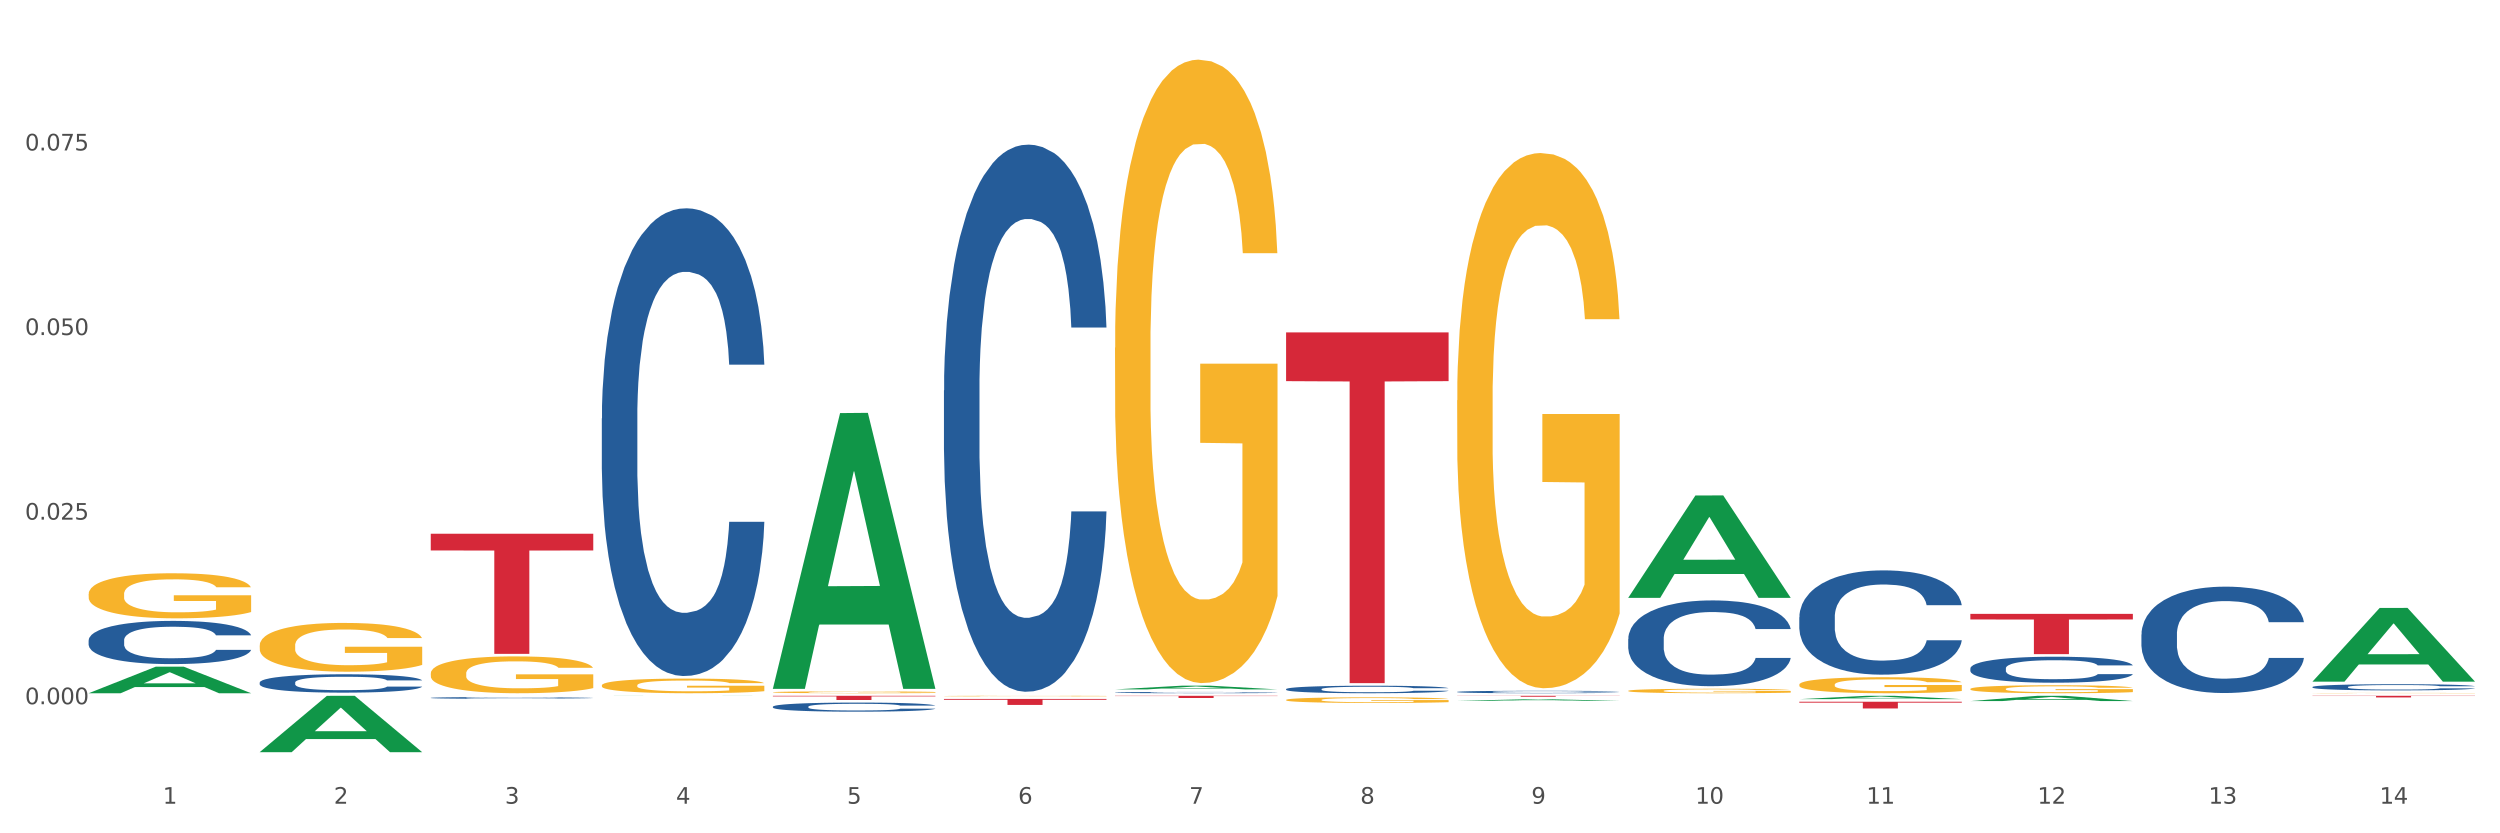 <?xml version="1.0" encoding="utf-8" standalone="no"?>
<!DOCTYPE svg PUBLIC "-//W3C//DTD SVG 1.1//EN"
  "http://www.w3.org/Graphics/SVG/1.1/DTD/svg11.dtd">
<svg xmlns:xlink="http://www.w3.org/1999/xlink" width="1080pt" height="360pt" viewBox="0 0 1080 360" xmlns="http://www.w3.org/2000/svg" version="1.1">
 <rect x="0" y="0" width="1080" height="360" fill="#333333" stroke="none"/>
 <defs>
  <style type="text/css">*{stroke-linejoin: round; stroke-linecap: butt}</style>
 </defs>
 <g id="figure_1">
  <g id="patch_1">
   <path d="M 0 360 
L 1080 360 
L 1080 0 
L 0 0 
z
" style="fill: #ffffff; stroke: #ffffff; stroke-linejoin: miter"/>
  </g>
  <g id="axes_1">
   <g id="matplotlib.axis_1">
    <g id="xtick_1">
     <g id="text_1">
      <!-- 1 -->
      <g style="fill: #4d4d4d" transform="translate(70.332 347.204) scale(0.096 -0.096)">
       <defs>
        <path id="DejaVuSans-31" d="M 794 531 
L 1825 531 
L 1825 4091 
L 703 3866 
L 703 4441 
L 1819 4666 
L 2450 4666 
L 2450 531 
L 3481 531 
L 3481 0 
L 794 0 
L 794 531 
z
" transform="scale(0.016)"/>
       </defs>
       <use xlink:href="#DejaVuSans-31"/>
      </g>
     </g>
    </g>
    <g id="xtick_2">
     <g id="text_2">
      <!-- 2 -->
      <g style="fill: #4d4d4d" transform="translate(144.233 347.204) scale(0.096 -0.096)">
       <defs>
        <path id="DejaVuSans-32" d="M 1228 531 
L 3431 531 
L 3431 0 
L 469 0 
L 469 531 
Q 828 903 1448 1529 
Q 2069 2156 2228 2338 
Q 2531 2678 2651 2914 
Q 2772 3150 2772 3378 
Q 2772 3750 2511 3984 
Q 2250 4219 1831 4219 
Q 1534 4219 1204 4116 
Q 875 4013 500 3803 
L 500 4441 
Q 881 4594 1212 4672 
Q 1544 4750 1819 4750 
Q 2544 4750 2975 4387 
Q 3406 4025 3406 3419 
Q 3406 3131 3298 2873 
Q 3191 2616 2906 2266 
Q 2828 2175 2409 1742 
Q 1991 1309 1228 531 
z
" transform="scale(0.016)"/>
       </defs>
       <use xlink:href="#DejaVuSans-32"/>
      </g>
     </g>
    </g>
    <g id="xtick_3">
     <g id="text_3">
      <!-- 3 -->
      <g style="fill: #4d4d4d" transform="translate(218.134 347.204) scale(0.096 -0.096)">
       <defs>
        <path id="DejaVuSans-33" d="M 2597 2516 
Q 3050 2419 3304 2112 
Q 3559 1806 3559 1356 
Q 3559 666 3084 287 
Q 2609 -91 1734 -91 
Q 1441 -91 1130 -33 
Q 819 25 488 141 
L 488 750 
Q 750 597 1062 519 
Q 1375 441 1716 441 
Q 2309 441 2620 675 
Q 2931 909 2931 1356 
Q 2931 1769 2642 2001 
Q 2353 2234 1838 2234 
L 1294 2234 
L 1294 2753 
L 1863 2753 
Q 2328 2753 2575 2939 
Q 2822 3125 2822 3475 
Q 2822 3834 2567 4026 
Q 2313 4219 1838 4219 
Q 1578 4219 1281 4162 
Q 984 4106 628 3988 
L 628 4550 
Q 988 4650 1302 4700 
Q 1616 4750 1894 4750 
Q 2613 4750 3031 4423 
Q 3450 4097 3450 3541 
Q 3450 3153 3228 2886 
Q 3006 2619 2597 2516 
z
" transform="scale(0.016)"/>
       </defs>
       <use xlink:href="#DejaVuSans-33"/>
      </g>
     </g>
    </g>
    <g id="xtick_4">
     <g id="text_4">
      <!-- 4 -->
      <g style="fill: #4d4d4d" transform="translate(292.034 347.204) scale(0.096 -0.096)">
       <defs>
        <path id="DejaVuSans-34" d="M 2419 4116 
L 825 1625 
L 2419 1625 
L 2419 4116 
z
M 2253 4666 
L 3047 4666 
L 3047 1625 
L 3713 1625 
L 3713 1100 
L 3047 1100 
L 3047 0 
L 2419 0 
L 2419 1100 
L 313 1100 
L 313 1709 
L 2253 4666 
z
" transform="scale(0.016)"/>
       </defs>
       <use xlink:href="#DejaVuSans-34"/>
      </g>
     </g>
    </g>
    <g id="xtick_5">
     <g id="text_5">
      <!-- 5 -->
      <g style="fill: #4d4d4d" transform="translate(365.935 347.204) scale(0.096 -0.096)">
       <defs>
        <path id="DejaVuSans-35" d="M 691 4666 
L 3169 4666 
L 3169 4134 
L 1269 4134 
L 1269 2991 
Q 1406 3038 1543 3061 
Q 1681 3084 1819 3084 
Q 2600 3084 3056 2656 
Q 3513 2228 3513 1497 
Q 3513 744 3044 326 
Q 2575 -91 1722 -91 
Q 1428 -91 1123 -41 
Q 819 9 494 109 
L 494 744 
Q 775 591 1075 516 
Q 1375 441 1709 441 
Q 2250 441 2565 725 
Q 2881 1009 2881 1497 
Q 2881 1984 2565 2268 
Q 2250 2553 1709 2553 
Q 1456 2553 1204 2497 
Q 953 2441 691 2322 
L 691 4666 
z
" transform="scale(0.016)"/>
       </defs>
       <use xlink:href="#DejaVuSans-35"/>
      </g>
     </g>
    </g>
    <g id="xtick_6">
     <g id="text_6">
      <!-- 6 -->
      <g style="fill: #4d4d4d" transform="translate(439.836 347.204) scale(0.096 -0.096)">
       <defs>
        <path id="DejaVuSans-36" d="M 2113 2584 
Q 1688 2584 1439 2293 
Q 1191 2003 1191 1497 
Q 1191 994 1439 701 
Q 1688 409 2113 409 
Q 2538 409 2786 701 
Q 3034 994 3034 1497 
Q 3034 2003 2786 2293 
Q 2538 2584 2113 2584 
z
M 3366 4563 
L 3366 3988 
Q 3128 4100 2886 4159 
Q 2644 4219 2406 4219 
Q 1781 4219 1451 3797 
Q 1122 3375 1075 2522 
Q 1259 2794 1537 2939 
Q 1816 3084 2150 3084 
Q 2853 3084 3261 2657 
Q 3669 2231 3669 1497 
Q 3669 778 3244 343 
Q 2819 -91 2113 -91 
Q 1303 -91 875 529 
Q 447 1150 447 2328 
Q 447 3434 972 4092 
Q 1497 4750 2381 4750 
Q 2619 4750 2861 4703 
Q 3103 4656 3366 4563 
z
" transform="scale(0.016)"/>
       </defs>
       <use xlink:href="#DejaVuSans-36"/>
      </g>
     </g>
    </g>
    <g id="xtick_7">
     <g id="text_7">
      <!-- 7 -->
      <g style="fill: #4d4d4d" transform="translate(513.737 347.204) scale(0.096 -0.096)">
       <defs>
        <path id="DejaVuSans-37" d="M 525 4666 
L 3525 4666 
L 3525 4397 
L 1831 0 
L 1172 0 
L 2766 4134 
L 525 4134 
L 525 4666 
z
" transform="scale(0.016)"/>
       </defs>
       <use xlink:href="#DejaVuSans-37"/>
      </g>
     </g>
    </g>
    <g id="xtick_8">
     <g id="text_8">
      <!-- 8 -->
      <g style="fill: #4d4d4d" transform="translate(587.638 347.204) scale(0.096 -0.096)">
       <defs>
        <path id="DejaVuSans-38" d="M 2034 2216 
Q 1584 2216 1326 1975 
Q 1069 1734 1069 1313 
Q 1069 891 1326 650 
Q 1584 409 2034 409 
Q 2484 409 2743 651 
Q 3003 894 3003 1313 
Q 3003 1734 2745 1975 
Q 2488 2216 2034 2216 
z
M 1403 2484 
Q 997 2584 770 2862 
Q 544 3141 544 3541 
Q 544 4100 942 4425 
Q 1341 4750 2034 4750 
Q 2731 4750 3128 4425 
Q 3525 4100 3525 3541 
Q 3525 3141 3298 2862 
Q 3072 2584 2669 2484 
Q 3125 2378 3379 2068 
Q 3634 1759 3634 1313 
Q 3634 634 3220 271 
Q 2806 -91 2034 -91 
Q 1263 -91 848 271 
Q 434 634 434 1313 
Q 434 1759 690 2068 
Q 947 2378 1403 2484 
z
M 1172 3481 
Q 1172 3119 1398 2916 
Q 1625 2713 2034 2713 
Q 2441 2713 2670 2916 
Q 2900 3119 2900 3481 
Q 2900 3844 2670 4047 
Q 2441 4250 2034 4250 
Q 1625 4250 1398 4047 
Q 1172 3844 1172 3481 
z
" transform="scale(0.016)"/>
       </defs>
       <use xlink:href="#DejaVuSans-38"/>
      </g>
     </g>
    </g>
    <g id="xtick_9">
     <g id="text_9">
      <!-- 9 -->
      <g style="fill: #4d4d4d" transform="translate(661.539 347.204) scale(0.096 -0.096)">
       <defs>
        <path id="DejaVuSans-39" d="M 703 97 
L 703 672 
Q 941 559 1184 500 
Q 1428 441 1663 441 
Q 2288 441 2617 861 
Q 2947 1281 2994 2138 
Q 2813 1869 2534 1725 
Q 2256 1581 1919 1581 
Q 1219 1581 811 2004 
Q 403 2428 403 3163 
Q 403 3881 828 4315 
Q 1253 4750 1959 4750 
Q 2769 4750 3195 4129 
Q 3622 3509 3622 2328 
Q 3622 1225 3098 567 
Q 2575 -91 1691 -91 
Q 1453 -91 1209 -44 
Q 966 3 703 97 
z
M 1959 2075 
Q 2384 2075 2632 2365 
Q 2881 2656 2881 3163 
Q 2881 3666 2632 3958 
Q 2384 4250 1959 4250 
Q 1534 4250 1286 3958 
Q 1038 3666 1038 3163 
Q 1038 2656 1286 2365 
Q 1534 2075 1959 2075 
z
" transform="scale(0.016)"/>
       </defs>
       <use xlink:href="#DejaVuSans-39"/>
      </g>
     </g>
    </g>
    <g id="xtick_10">
     <g id="text_10">
      <!-- 10 -->
      <g style="fill: #4d4d4d" transform="translate(732.386 347.204) scale(0.096 -0.096)">
       <defs>
        <path id="DejaVuSans-30" d="M 2034 4250 
Q 1547 4250 1301 3770 
Q 1056 3291 1056 2328 
Q 1056 1369 1301 889 
Q 1547 409 2034 409 
Q 2525 409 2770 889 
Q 3016 1369 3016 2328 
Q 3016 3291 2770 3770 
Q 2525 4250 2034 4250 
z
M 2034 4750 
Q 2819 4750 3233 4129 
Q 3647 3509 3647 2328 
Q 3647 1150 3233 529 
Q 2819 -91 2034 -91 
Q 1250 -91 836 529 
Q 422 1150 422 2328 
Q 422 3509 836 4129 
Q 1250 4750 2034 4750 
z
" transform="scale(0.016)"/>
       </defs>
       <use xlink:href="#DejaVuSans-31"/>
       <use xlink:href="#DejaVuSans-30" transform="translate(63.623 0)"/>
      </g>
     </g>
    </g>
    <g id="xtick_11">
     <g id="text_11">
      <!-- 11 -->
      <g style="fill: #4d4d4d" transform="translate(806.287 347.204) scale(0.096 -0.096)">
       <use xlink:href="#DejaVuSans-31"/>
       <use xlink:href="#DejaVuSans-31" transform="translate(63.623 0)"/>
      </g>
     </g>
    </g>
    <g id="xtick_12">
     <g id="text_12">
      <!-- 12 -->
      <g style="fill: #4d4d4d" transform="translate(880.187 347.204) scale(0.096 -0.096)">
       <use xlink:href="#DejaVuSans-31"/>
       <use xlink:href="#DejaVuSans-32" transform="translate(63.623 0)"/>
      </g>
     </g>
    </g>
    <g id="xtick_13">
     <g id="text_13">
      <!-- 13 -->
      <g style="fill: #4d4d4d" transform="translate(954.088 347.204) scale(0.096 -0.096)">
       <use xlink:href="#DejaVuSans-31"/>
       <use xlink:href="#DejaVuSans-33" transform="translate(63.623 0)"/>
      </g>
     </g>
    </g>
    <g id="xtick_14">
     <g id="text_14">
      <!-- 14 -->
      <g style="fill: #4d4d4d" transform="translate(1027.989 347.204) scale(0.096 -0.096)">
       <use xlink:href="#DejaVuSans-31"/>
       <use xlink:href="#DejaVuSans-34" transform="translate(63.623 0)"/>
      </g>
     </g>
    </g>
    <g id="xtick_15"/>
    <g id="xtick_16"/>
    <g id="xtick_17"/>
    <g id="xtick_18"/>
    <g id="xtick_19"/>
    <g id="xtick_20"/>
    <g id="xtick_21"/>
    <g id="xtick_22"/>
    <g id="xtick_23"/>
    <g id="xtick_24"/>
    <g id="xtick_25"/>
    <g id="xtick_26"/>
    <g id="xtick_27"/>
   </g>
   <g id="matplotlib.axis_2">
    <g id="ytick_1">
     <g id="text_15">
      <!-- 0.000 -->
      <g style="fill: #4d4d4d" transform="translate(10.8 304.227) scale(0.096 -0.096)">
       <defs>
        <path id="DejaVuSans-2e" d="M 684 794 
L 1344 794 
L 1344 0 
L 684 0 
L 684 794 
z
" transform="scale(0.016)"/>
       </defs>
       <use xlink:href="#DejaVuSans-30"/>
       <use xlink:href="#DejaVuSans-2e" transform="translate(63.623 0)"/>
       <use xlink:href="#DejaVuSans-30" transform="translate(95.41 0)"/>
       <use xlink:href="#DejaVuSans-30" transform="translate(159.033 0)"/>
       <use xlink:href="#DejaVuSans-30" transform="translate(222.656 0)"/>
      </g>
     </g>
    </g>
    <g id="ytick_2">
     <g id="text_16">
      <!-- 0.025 -->
      <g style="fill: #4d4d4d" transform="translate(10.8 224.486) scale(0.096 -0.096)">
       <use xlink:href="#DejaVuSans-30"/>
       <use xlink:href="#DejaVuSans-2e" transform="translate(63.623 0)"/>
       <use xlink:href="#DejaVuSans-30" transform="translate(95.41 0)"/>
       <use xlink:href="#DejaVuSans-32" transform="translate(159.033 0)"/>
       <use xlink:href="#DejaVuSans-35" transform="translate(222.656 0)"/>
      </g>
     </g>
    </g>
    <g id="ytick_3">
     <g id="text_17">
      <!-- 0.050 -->
      <g style="fill: #4d4d4d" transform="translate(10.8 144.745) scale(0.096 -0.096)">
       <use xlink:href="#DejaVuSans-30"/>
       <use xlink:href="#DejaVuSans-2e" transform="translate(63.623 0)"/>
       <use xlink:href="#DejaVuSans-30" transform="translate(95.41 0)"/>
       <use xlink:href="#DejaVuSans-35" transform="translate(159.033 0)"/>
       <use xlink:href="#DejaVuSans-30" transform="translate(222.656 0)"/>
      </g>
     </g>
    </g>
    <g id="ytick_4">
     <g id="text_18">
      <!-- 0.075 -->
      <g style="fill: #4d4d4d" transform="translate(10.8 65.004) scale(0.096 -0.096)">
       <use xlink:href="#DejaVuSans-30"/>
       <use xlink:href="#DejaVuSans-2e" transform="translate(63.623 0)"/>
       <use xlink:href="#DejaVuSans-30" transform="translate(95.41 0)"/>
       <use xlink:href="#DejaVuSans-37" transform="translate(159.033 0)"/>
       <use xlink:href="#DejaVuSans-35" transform="translate(222.656 0)"/>
      </g>
     </g>
    </g>
    <g id="ytick_5"/>
    <g id="ytick_6"/>
    <g id="ytick_7"/>
    <g id="ytick_8"/>
   </g>
   <g id="PolyCollection_1">
    <path d="M 333.886 299.048 
L 333.969 299.047 
L 333.969 299.021 
L 334.135 298.998 
L 334.964 298.943 
L 336.207 298.898 
L 337.119 298.873 
L 338.031 298.853 
L 339.108 298.834 
L 340.435 298.813 
L 342.838 298.783 
L 344.33 298.768 
L 346.154 298.751 
L 349.469 298.728 
L 351.873 298.715 
L 354.36 298.704 
L 358.421 298.691 
L 361.074 298.685 
L 363.892 298.68 
L 367.29 298.677 
L 369.86 298.677 
L 375.496 298.679 
L 380.304 298.685 
L 382.624 298.691 
L 385.608 298.699 
L 387.183 298.705 
L 389.753 298.717 
L 392.405 298.732 
L 394.229 298.746 
L 396.964 298.771 
L 399.036 298.796 
L 400.943 298.826 
L 401.937 298.848 
L 402.683 298.867 
L 403.346 298.89 
L 404.009 298.926 
L 389.09 298.926 
L 388.509 298.9 
L 387.598 298.876 
L 386.271 298.853 
L 385.111 298.838 
L 383.122 298.82 
L 381.298 298.808 
L 379.392 298.799 
L 377.071 298.792 
L 375.247 298.788 
L 372.678 298.785 
L 367.622 298.786 
L 364.223 298.792 
L 361.902 298.799 
L 360.41 298.806 
L 359.084 298.813 
L 357.592 298.823 
L 355.852 298.839 
L 354.608 298.853 
L 353.365 298.87 
L 352.37 298.888 
L 351.459 298.909 
L 350.713 298.931 
L 350.132 298.953 
L 349.635 298.981 
L 349.221 299.027 
L 349.221 299.128 
L 349.386 299.151 
L 349.801 299.181 
L 350.298 299.204 
L 351.127 299.231 
L 351.873 299.249 
L 353.282 299.275 
L 354.857 299.297 
L 356.1 299.311 
L 357.344 299.323 
L 359.499 299.339 
L 361.902 299.353 
L 363.975 299.361 
L 366.793 299.368 
L 368.699 299.371 
L 370.357 299.372 
L 374.418 299.372 
L 377.32 299.37 
L 380.552 299.365 
L 383.039 299.358 
L 385.111 299.35 
L 387.432 299.337 
L 388.924 299.325 
L 388.924 299.171 
L 370.689 299.171 
L 370.689 299.069 
L 404.092 299.069 
L 404.092 299.368 
L 402.683 299.383 
L 401.108 299.397 
L 399.451 299.41 
L 396.964 299.425 
L 393.98 299.44 
L 391.328 299.45 
L 388.509 299.459 
L 385.194 299.467 
L 380.884 299.474 
L 378.231 299.477 
L 374.916 299.479 
L 371.02 299.48 
L 367.622 299.479 
L 364.306 299.475 
L 360.825 299.468 
L 357.427 299.459 
L 354.857 299.449 
L 352.287 299.438 
L 349.552 299.422 
L 347.397 299.408 
L 345.739 299.394 
L 343.916 299.377 
L 341.927 299.355 
L 340.435 299.336 
L 339.108 299.315 
L 337.699 299.289 
L 336.705 299.266 
L 335.71 299.237 
L 335.13 299.216 
L 334.467 299.183 
L 333.969 299.137 
L 333.886 299.048 
z
" clip-path="url(#p84803587c8)" style="fill: #f7b32b"/>
    <path d="M 407.787 300.701 
L 407.87 300.701 
L 407.87 300.692 
L 408.036 300.684 
L 408.865 300.667 
L 410.108 300.652 
L 411.02 300.644 
L 411.932 300.637 
L 413.009 300.631 
L 414.335 300.624 
L 416.739 300.614 
L 418.231 300.609 
L 420.055 300.604 
L 423.37 300.596 
L 425.774 300.592 
L 428.261 300.588 
L 432.322 300.584 
L 434.974 300.582 
L 437.793 300.581 
L 441.191 300.58 
L 443.761 300.58 
L 449.397 300.58 
L 454.204 300.582 
L 456.525 300.584 
L 459.509 300.587 
L 461.084 300.589 
L 463.654 300.593 
L 466.306 300.598 
L 468.129 300.602 
L 470.865 300.61 
L 472.937 300.618 
L 474.843 300.628 
L 475.838 300.635 
L 476.584 300.642 
L 477.247 300.649 
L 477.91 300.661 
L 462.99 300.661 
L 462.41 300.653 
L 461.498 300.645 
L 460.172 300.637 
L 459.012 300.632 
L 457.023 300.626 
L 455.199 300.622 
L 453.293 300.62 
L 450.972 300.617 
L 449.148 300.616 
L 446.579 300.615 
L 441.523 300.615 
L 438.124 300.617 
L 435.803 300.62 
L 434.311 300.622 
L 432.985 300.624 
L 431.493 300.627 
L 429.753 300.632 
L 428.509 300.637 
L 427.266 300.643 
L 426.271 300.649 
L 425.359 300.655 
L 424.613 300.662 
L 424.033 300.67 
L 423.536 300.679 
L 423.122 300.694 
L 423.122 300.727 
L 423.287 300.734 
L 423.702 300.744 
L 424.199 300.752 
L 425.028 300.76 
L 425.774 300.766 
L 427.183 300.775 
L 428.758 300.782 
L 430.001 300.787 
L 431.244 300.791 
L 433.4 300.796 
L 435.803 300.8 
L 437.876 300.803 
L 440.694 300.805 
L 442.6 300.806 
L 444.258 300.807 
L 448.319 300.807 
L 451.22 300.806 
L 454.453 300.804 
L 456.94 300.802 
L 459.012 300.8 
L 461.333 300.795 
L 462.825 300.791 
L 462.825 300.741 
L 444.589 300.741 
L 444.589 300.707 
L 477.993 300.707 
L 477.993 300.805 
L 476.584 300.81 
L 475.009 300.815 
L 473.351 300.819 
L 470.865 300.824 
L 467.881 300.829 
L 465.228 300.832 
L 462.41 300.835 
L 459.095 300.838 
L 454.785 300.84 
L 452.132 300.841 
L 448.817 300.842 
L 444.921 300.842 
L 441.523 300.841 
L 438.207 300.84 
L 434.726 300.838 
L 431.327 300.835 
L 428.758 300.832 
L 426.188 300.828 
L 423.453 300.823 
L 421.298 300.818 
L 419.64 300.814 
L 417.817 300.808 
L 415.827 300.801 
L 414.335 300.795 
L 413.009 300.788 
L 411.6 300.779 
L 410.605 300.772 
L 409.611 300.763 
L 409.031 300.756 
L 408.368 300.745 
L 407.87 300.73 
L 407.787 300.701 
z
" clip-path="url(#p84803587c8)" style="fill: #f7b32b"/>
    <path d="M 259.986 296.074 
L 260.068 296.068 
L 260.068 295.86 
L 260.234 295.68 
L 261.063 295.247 
L 262.306 294.888 
L 263.218 294.697 
L 264.13 294.541 
L 265.208 294.385 
L 266.534 294.223 
L 268.937 293.986 
L 270.429 293.864 
L 272.253 293.737 
L 275.568 293.552 
L 277.972 293.448 
L 280.459 293.361 
L 284.52 293.257 
L 287.173 293.211 
L 289.991 293.176 
L 293.389 293.153 
L 295.959 293.147 
L 301.595 293.164 
L 306.403 293.216 
L 308.724 293.257 
L 311.707 293.326 
L 313.282 293.373 
L 315.852 293.465 
L 318.504 293.587 
L 320.328 293.691 
L 323.063 293.887 
L 325.135 294.084 
L 327.042 294.327 
L 328.036 294.495 
L 328.782 294.651 
L 329.445 294.83 
L 330.109 295.113 
L 315.189 295.113 
L 314.609 294.911 
L 313.697 294.72 
L 312.371 294.535 
L 311.21 294.419 
L 309.221 294.275 
L 307.397 294.182 
L 305.491 294.113 
L 303.17 294.055 
L 301.347 294.026 
L 298.777 294.003 
L 293.721 294.009 
L 290.322 294.055 
L 288.002 294.113 
L 286.51 294.165 
L 285.183 294.223 
L 283.691 294.304 
L 281.951 294.425 
L 280.707 294.535 
L 279.464 294.674 
L 278.47 294.813 
L 277.558 294.975 
L 276.812 295.148 
L 276.232 295.327 
L 275.734 295.547 
L 275.32 295.912 
L 275.32 296.704 
L 275.486 296.883 
L 275.9 297.12 
L 276.397 297.3 
L 277.226 297.514 
L 277.972 297.658 
L 279.381 297.867 
L 280.956 298.04 
L 282.199 298.15 
L 283.443 298.243 
L 285.598 298.37 
L 288.002 298.474 
L 290.074 298.537 
L 292.892 298.595 
L 294.798 298.618 
L 296.456 298.63 
L 300.518 298.63 
L 303.419 298.613 
L 306.651 298.572 
L 309.138 298.52 
L 311.21 298.457 
L 313.531 298.352 
L 315.023 298.254 
L 315.023 297.045 
L 296.788 297.039 
L 296.788 296.236 
L 330.191 296.236 
L 330.191 298.595 
L 328.782 298.717 
L 327.207 298.827 
L 325.55 298.925 
L 323.063 299.046 
L 320.079 299.162 
L 317.427 299.243 
L 314.609 299.313 
L 311.293 299.376 
L 306.983 299.434 
L 304.33 299.457 
L 301.015 299.474 
L 297.119 299.48 
L 293.721 299.469 
L 290.405 299.44 
L 286.924 299.388 
L 283.526 299.313 
L 280.956 299.237 
L 278.387 299.145 
L 275.651 299.023 
L 273.496 298.908 
L 271.839 298.804 
L 270.015 298.671 
L 268.026 298.497 
L 266.534 298.341 
L 265.208 298.179 
L 263.798 297.971 
L 262.804 297.791 
L 261.809 297.566 
L 261.229 297.398 
L 260.566 297.138 
L 260.068 296.773 
L 259.986 296.074 
z
" clip-path="url(#p84803587c8)" style="fill: #f7b32b"/>
    <path d="M 38.283 299.459 
L 38.355 299.448 
L 67.306 287.999 
L 79.321 287.988 
L 108.489 299.48 
L 94.592 299.48 
L 88.296 296.804 
L 58.404 296.804 
L 58.187 296.847 
L 52.107 299.48 
L 38.283 299.48 
L 38.283 299.459 
L 62.167 295.207 
L 84.532 295.196 
L 73.458 290.438 
L 73.314 290.416 
L 73.169 290.448 
L 62.095 295.196 
L 62.167 295.207 
L 38.283 299.459 
z
" clip-path="url(#p84803587c8)" style="fill: #109648"/>
    <path d="M 38.283 256.646 
L 38.366 256.628 
L 38.366 255.988 
L 38.532 255.437 
L 39.361 254.103 
L 40.604 253 
L 41.516 252.413 
L 42.427 251.933 
L 43.505 251.453 
L 44.831 250.955 
L 47.235 250.225 
L 48.727 249.852 
L 50.55 249.461 
L 53.866 248.891 
L 56.27 248.571 
L 58.756 248.305 
L 62.818 247.984 
L 65.47 247.842 
L 68.288 247.735 
L 71.687 247.664 
L 74.256 247.646 
L 79.893 247.7 
L 84.7 247.86 
L 87.021 247.984 
L 90.005 248.198 
L 91.58 248.34 
L 94.149 248.625 
L 96.802 248.998 
L 98.625 249.318 
L 101.36 249.923 
L 103.433 250.528 
L 105.339 251.275 
L 106.334 251.791 
L 107.08 252.271 
L 107.743 252.822 
L 108.406 253.694 
L 93.486 253.694 
L 92.906 253.071 
L 91.994 252.484 
L 90.668 251.915 
L 89.508 251.559 
L 87.518 251.115 
L 85.695 250.83 
L 83.788 250.617 
L 81.467 250.439 
L 79.644 250.35 
L 77.074 250.279 
L 72.018 250.297 
L 68.62 250.439 
L 66.299 250.617 
L 64.807 250.777 
L 63.481 250.955 
L 61.989 251.204 
L 60.248 251.577 
L 59.005 251.915 
L 57.762 252.342 
L 56.767 252.769 
L 55.855 253.267 
L 55.109 253.8 
L 54.529 254.352 
L 54.032 255.028 
L 53.617 256.148 
L 53.617 258.585 
L 53.783 259.136 
L 54.197 259.866 
L 54.695 260.417 
L 55.524 261.075 
L 56.27 261.52 
L 57.679 262.16 
L 59.254 262.694 
L 60.497 263.031 
L 61.74 263.316 
L 63.895 263.707 
L 66.299 264.027 
L 68.371 264.223 
L 71.189 264.401 
L 73.096 264.472 
L 74.754 264.508 
L 78.815 264.508 
L 81.716 264.454 
L 84.949 264.33 
L 87.435 264.17 
L 89.508 263.974 
L 91.828 263.654 
L 93.32 263.352 
L 93.32 259.634 
L 75.085 259.617 
L 75.085 257.144 
L 108.489 257.144 
L 108.489 264.401 
L 107.08 264.775 
L 105.505 265.112 
L 103.847 265.415 
L 101.36 265.788 
L 98.377 266.144 
L 95.724 266.393 
L 92.906 266.606 
L 89.59 266.802 
L 85.28 266.98 
L 82.628 267.051 
L 79.312 267.105 
L 75.417 267.122 
L 72.018 267.087 
L 68.703 266.998 
L 65.221 266.838 
L 61.823 266.606 
L 59.254 266.375 
L 56.684 266.091 
L 53.949 265.717 
L 51.794 265.361 
L 50.136 265.041 
L 48.312 264.632 
L 46.323 264.099 
L 44.831 263.618 
L 43.505 263.12 
L 42.096 262.48 
L 41.101 261.929 
L 40.107 261.235 
L 39.526 260.719 
L 38.863 259.919 
L 38.366 258.798 
L 38.283 256.646 
z
" clip-path="url(#p84803587c8)" style="fill: #f7b32b"/>
    <path d="M 112.184 278.845 
L 112.267 278.826 
L 112.267 278.133 
L 112.433 277.536 
L 113.261 276.092 
L 114.505 274.898 
L 115.416 274.263 
L 116.328 273.743 
L 117.406 273.224 
L 118.732 272.684 
L 121.136 271.895 
L 122.628 271.491 
L 124.451 271.067 
L 127.767 270.451 
L 130.17 270.105 
L 132.657 269.816 
L 136.719 269.469 
L 139.371 269.315 
L 142.189 269.2 
L 145.588 269.123 
L 148.157 269.104 
L 153.793 269.161 
L 158.601 269.335 
L 160.922 269.469 
L 163.906 269.7 
L 165.481 269.854 
L 168.05 270.162 
L 170.703 270.567 
L 172.526 270.913 
L 175.261 271.568 
L 177.334 272.222 
L 179.24 273.031 
L 180.235 273.589 
L 180.981 274.109 
L 181.644 274.706 
L 182.307 275.649 
L 167.387 275.649 
L 166.807 274.975 
L 165.895 274.34 
L 164.569 273.724 
L 163.408 273.339 
L 161.419 272.858 
L 159.596 272.55 
L 157.689 272.319 
L 155.368 272.126 
L 153.545 272.03 
L 150.975 271.953 
L 145.919 271.972 
L 142.521 272.126 
L 140.2 272.319 
L 138.708 272.492 
L 137.382 272.684 
L 135.89 272.954 
L 134.149 273.358 
L 132.906 273.724 
L 131.662 274.186 
L 130.668 274.648 
L 129.756 275.187 
L 129.01 275.765 
L 128.43 276.362 
L 127.933 277.093 
L 127.518 278.306 
L 127.518 280.944 
L 127.684 281.54 
L 128.098 282.33 
L 128.596 282.927 
L 129.424 283.639 
L 130.17 284.12 
L 131.58 284.813 
L 133.154 285.391 
L 134.398 285.757 
L 135.641 286.065 
L 137.796 286.488 
L 140.2 286.835 
L 142.272 287.046 
L 145.09 287.239 
L 146.997 287.316 
L 148.654 287.355 
L 152.716 287.355 
L 155.617 287.297 
L 158.85 287.162 
L 161.336 286.989 
L 163.408 286.777 
L 165.729 286.43 
L 167.221 286.103 
L 167.221 282.079 
L 148.986 282.06 
L 148.986 279.384 
L 182.39 279.384 
L 182.39 287.239 
L 180.981 287.643 
L 179.406 288.009 
L 177.748 288.336 
L 175.261 288.741 
L 172.277 289.126 
L 169.625 289.395 
L 166.807 289.626 
L 163.491 289.838 
L 159.181 290.031 
L 156.529 290.108 
L 153.213 290.165 
L 149.318 290.185 
L 145.919 290.146 
L 142.604 290.05 
L 139.122 289.877 
L 135.724 289.626 
L 133.154 289.376 
L 130.585 289.068 
L 127.85 288.664 
L 125.695 288.279 
L 124.037 287.932 
L 122.213 287.489 
L 120.224 286.912 
L 118.732 286.392 
L 117.406 285.853 
L 115.997 285.16 
L 115.002 284.563 
L 114.007 283.812 
L 113.427 283.254 
L 112.764 282.388 
L 112.267 281.175 
L 112.184 278.845 
z
" clip-path="url(#p84803587c8)" style="fill: #f7b32b"/>
    <path d="M 259.986 300.604 
L 260.058 300.604 
L 289.009 300.58 
L 301.023 300.58 
L 330.191 300.604 
L 316.295 300.604 
L 309.998 300.598 
L 280.106 300.598 
L 279.889 300.598 
L 273.81 300.604 
L 259.986 300.604 
L 259.986 300.604 
L 283.87 300.595 
L 306.235 300.595 
L 295.161 300.585 
L 295.016 300.585 
L 294.871 300.585 
L 283.798 300.595 
L 283.87 300.595 
L 259.986 300.604 
z
" clip-path="url(#p84803587c8)" style="fill: #109648"/>
    <path d="M 998.994 300.58 
L 1069.2 300.58 
L 1069.2 300.678 
L 1041.583 300.679 
L 1041.583 301.292 
L 1026.444 301.292 
L 1026.444 300.679 
L 998.994 300.678 
L 998.994 300.58 
L 998.994 300.58 
z
" clip-path="url(#p84803587c8)" style="fill: #d62839"/>
    <path d="M 259.986 180.774 
L 260.069 180.589 
L 260.069 175.423 
L 260.318 168.41 
L 261.23 155.493 
L 262.392 145.713 
L 264.384 134.272 
L 265.463 129.474 
L 266.873 124.122 
L 269.778 115.449 
L 273.097 108.068 
L 275.421 104.008 
L 277.164 101.425 
L 281.064 96.811 
L 283.305 94.781 
L 285.628 93.121 
L 287.62 92.013 
L 290.939 90.722 
L 293.595 90.168 
L 296.665 89.983 
L 299.238 90.168 
L 302.64 90.906 
L 307.619 93.121 
L 309.528 94.412 
L 312.101 96.627 
L 314.756 99.579 
L 316.914 102.532 
L 319.403 106.776 
L 321.976 112.312 
L 324.465 119.324 
L 326.208 125.783 
L 327.619 132.611 
L 328.864 140.915 
L 329.776 149.957 
L 330.191 157.523 
L 315.005 157.523 
L 314.59 150.695 
L 313.76 143.314 
L 312.93 138.331 
L 312.018 134.272 
L 310.607 129.658 
L 309.362 126.706 
L 307.287 123.199 
L 305.379 120.985 
L 303.802 119.693 
L 301.893 118.586 
L 297.827 117.479 
L 294.923 117.479 
L 293.097 117.848 
L 290.856 118.771 
L 288.948 120.062 
L 286.707 122.277 
L 284.964 124.676 
L 283.222 127.813 
L 282.226 130.027 
L 280.732 134.087 
L 279.736 137.409 
L 278.408 143.129 
L 277.662 147.189 
L 276.334 157.707 
L 275.753 165.458 
L 275.504 170.809 
L 275.338 176.714 
L 275.338 205.501 
L 275.836 218.419 
L 276.251 223.955 
L 276.915 230.229 
L 278.159 238.348 
L 279.985 246.283 
L 281.894 252.004 
L 283.471 255.51 
L 284.964 258.094 
L 286.458 260.123 
L 288.284 261.969 
L 289.777 263.076 
L 292.018 264.183 
L 294.674 264.737 
L 296.748 264.737 
L 300.98 263.814 
L 302.889 262.891 
L 304.715 261.6 
L 306.706 259.57 
L 308.283 257.355 
L 309.196 255.695 
L 310.69 252.188 
L 311.852 248.498 
L 312.847 244.254 
L 313.511 240.563 
L 314.258 235.027 
L 314.839 228.753 
L 315.005 225.431 
L 330.191 225.431 
L 329.859 232.074 
L 329.279 238.533 
L 328.117 247.206 
L 327.204 252.188 
L 325.793 258.278 
L 324.299 263.445 
L 322.225 269.166 
L 320.316 273.41 
L 318.324 277.101 
L 316.167 280.422 
L 312.267 285.035 
L 310.856 286.327 
L 307.868 288.542 
L 305.545 289.833 
L 302.142 291.125 
L 298.657 291.863 
L 295.006 292.048 
L 291.769 291.679 
L 288.201 290.571 
L 285.96 289.464 
L 283.471 287.803 
L 280.566 285.22 
L 277.827 282.083 
L 275.255 278.392 
L 272.848 274.148 
L 270.608 269.35 
L 267.703 261.415 
L 265.546 253.665 
L 263.969 246.468 
L 262.89 240.378 
L 261.811 232.628 
L 261.23 227.276 
L 260.318 214.359 
L 259.986 202.364 
L 259.986 180.774 
z
" clip-path="url(#p84803587c8)" style="fill: #255c99"/>
    <path d="M 333.886 300.58 
L 404.092 300.58 
L 404.092 300.834 
L 376.476 300.836 
L 376.476 302.41 
L 361.337 302.41 
L 361.337 300.836 
L 333.886 300.834 
L 333.886 300.581 
L 333.886 300.58 
z
" clip-path="url(#p84803587c8)" style="fill: #d62839"/>
    <path d="M 186.085 230.581 
L 256.291 230.581 
L 256.291 237.791 
L 228.674 237.84 
L 228.674 282.461 
L 213.535 282.461 
L 213.535 237.84 
L 186.085 237.791 
L 186.085 230.63 
L 186.085 230.581 
z
" clip-path="url(#p84803587c8)" style="fill: #d62839"/>
    <path d="M 333.886 305.281 
L 333.969 305.277 
L 333.969 305.177 
L 334.218 305.04 
L 335.131 304.788 
L 336.293 304.597 
L 338.285 304.374 
L 339.363 304.28 
L 340.774 304.175 
L 343.679 304.006 
L 346.998 303.862 
L 349.322 303.783 
L 351.064 303.733 
L 354.965 303.642 
L 357.205 303.603 
L 359.529 303.57 
L 361.521 303.549 
L 364.84 303.524 
L 367.496 303.513 
L 370.566 303.509 
L 373.139 303.513 
L 376.541 303.527 
L 381.52 303.57 
L 383.429 303.596 
L 386.001 303.639 
L 388.657 303.697 
L 390.815 303.754 
L 393.304 303.837 
L 395.877 303.945 
L 398.366 304.082 
L 400.109 304.208 
L 401.52 304.341 
L 402.764 304.503 
L 403.677 304.68 
L 404.092 304.827 
L 388.906 304.827 
L 388.491 304.694 
L 387.661 304.55 
L 386.831 304.453 
L 385.918 304.374 
L 384.508 304.284 
L 383.263 304.226 
L 381.188 304.157 
L 379.28 304.114 
L 377.703 304.089 
L 375.794 304.067 
L 371.728 304.046 
L 368.823 304.046 
L 366.998 304.053 
L 364.757 304.071 
L 362.848 304.096 
L 360.608 304.139 
L 358.865 304.186 
L 357.122 304.247 
L 356.127 304.291 
L 354.633 304.37 
L 353.637 304.435 
L 352.309 304.546 
L 351.562 304.626 
L 350.235 304.831 
L 349.654 304.982 
L 349.405 305.087 
L 349.239 305.202 
L 349.239 305.764 
L 349.737 306.016 
L 350.152 306.124 
L 350.816 306.246 
L 352.06 306.405 
L 353.886 306.559 
L 355.795 306.671 
L 357.371 306.74 
L 358.865 306.79 
L 360.359 306.83 
L 362.185 306.866 
L 363.678 306.887 
L 365.919 306.909 
L 368.574 306.92 
L 370.649 306.92 
L 374.881 306.902 
L 376.79 306.884 
L 378.616 306.858 
L 380.607 306.819 
L 382.184 306.776 
L 383.097 306.743 
L 384.591 306.675 
L 385.752 306.603 
L 386.748 306.52 
L 387.412 306.448 
L 388.159 306.34 
L 388.74 306.217 
L 388.906 306.153 
L 404.092 306.153 
L 403.76 306.282 
L 403.179 306.408 
L 402.018 306.578 
L 401.105 306.675 
L 399.694 306.794 
L 398.2 306.894 
L 396.126 307.006 
L 394.217 307.089 
L 392.225 307.161 
L 390.068 307.226 
L 386.167 307.316 
L 384.757 307.341 
L 381.769 307.384 
L 379.446 307.409 
L 376.043 307.435 
L 372.558 307.449 
L 368.906 307.453 
L 365.67 307.445 
L 362.102 307.424 
L 359.861 307.402 
L 357.371 307.37 
L 354.467 307.319 
L 351.728 307.258 
L 349.156 307.186 
L 346.749 307.103 
L 344.509 307.01 
L 341.604 306.855 
L 339.446 306.704 
L 337.87 306.563 
L 336.791 306.444 
L 335.712 306.293 
L 335.131 306.189 
L 334.218 305.936 
L 333.886 305.702 
L 333.886 305.281 
z
" clip-path="url(#p84803587c8)" style="fill: #255c99"/>
    <path d="M 851.192 265.201 
L 921.398 265.201 
L 921.398 267.618 
L 893.782 267.634 
L 893.782 282.596 
L 878.643 282.596 
L 878.643 267.634 
L 851.192 267.618 
L 851.192 265.217 
L 851.192 265.201 
z
" clip-path="url(#p84803587c8)" style="fill: #d62839"/>
    <path d="M 186.085 301.472 
L 186.168 301.471 
L 186.168 301.452 
L 186.417 301.425 
L 187.33 301.376 
L 188.491 301.339 
L 190.483 301.296 
L 191.562 301.278 
L 192.973 301.257 
L 195.877 301.224 
L 199.196 301.196 
L 201.52 301.181 
L 203.263 301.171 
L 207.163 301.154 
L 209.404 301.146 
L 211.727 301.14 
L 213.719 301.136 
L 217.038 301.131 
L 219.694 301.129 
L 222.764 301.128 
L 225.337 301.129 
L 228.739 301.131 
L 233.718 301.14 
L 235.627 301.145 
L 238.2 301.153 
L 240.855 301.164 
L 243.013 301.175 
L 245.502 301.192 
L 248.075 301.213 
L 250.565 301.239 
L 252.307 301.264 
L 253.718 301.29 
L 254.963 301.321 
L 255.876 301.355 
L 256.291 301.384 
L 241.104 301.384 
L 240.689 301.358 
L 239.859 301.33 
L 239.03 301.311 
L 238.117 301.296 
L 236.706 301.278 
L 235.461 301.267 
L 233.387 301.254 
L 231.478 301.245 
L 229.901 301.241 
L 227.992 301.236 
L 223.926 301.232 
L 221.022 301.232 
L 219.196 301.234 
L 216.955 301.237 
L 215.047 301.242 
L 212.806 301.25 
L 211.063 301.259 
L 209.321 301.271 
L 208.325 301.28 
L 206.831 301.295 
L 205.835 301.308 
L 204.508 301.329 
L 203.761 301.345 
L 202.433 301.385 
L 201.852 301.414 
L 201.603 301.434 
L 201.437 301.457 
L 201.437 301.566 
L 201.935 301.615 
L 202.35 301.636 
L 203.014 301.66 
L 204.259 301.69 
L 206.084 301.72 
L 207.993 301.742 
L 209.57 301.755 
L 211.063 301.765 
L 212.557 301.773 
L 214.383 301.78 
L 215.877 301.784 
L 218.117 301.788 
L 220.773 301.79 
L 222.847 301.79 
L 227.08 301.787 
L 228.988 301.783 
L 230.814 301.779 
L 232.806 301.771 
L 234.382 301.762 
L 235.295 301.756 
L 236.789 301.743 
L 237.951 301.729 
L 238.947 301.713 
L 239.61 301.699 
L 240.357 301.678 
L 240.938 301.654 
L 241.104 301.641 
L 256.291 301.641 
L 255.959 301.667 
L 255.378 301.691 
L 254.216 301.724 
L 253.303 301.743 
L 251.892 301.766 
L 250.399 301.786 
L 248.324 301.807 
L 246.415 301.823 
L 244.424 301.837 
L 242.266 301.85 
L 238.366 301.867 
L 236.955 301.872 
L 233.967 301.881 
L 231.644 301.886 
L 228.241 301.89 
L 224.756 301.893 
L 221.105 301.894 
L 217.868 301.893 
L 214.3 301.888 
L 212.059 301.884 
L 209.57 301.878 
L 206.665 301.868 
L 203.927 301.856 
L 201.354 301.842 
L 198.947 301.826 
L 196.707 301.808 
L 193.802 301.778 
L 191.645 301.748 
L 190.068 301.721 
L 188.989 301.698 
L 187.91 301.669 
L 187.33 301.648 
L 186.417 301.599 
L 186.085 301.554 
L 186.085 301.472 
z
" clip-path="url(#p84803587c8)" style="fill: #255c99"/>
    <path d="M 112.184 294.852 
L 112.267 294.844 
L 112.267 294.641 
L 112.516 294.366 
L 113.429 293.858 
L 114.59 293.474 
L 116.582 293.024 
L 117.661 292.836 
L 119.072 292.625 
L 121.976 292.285 
L 125.296 291.995 
L 127.619 291.835 
L 129.362 291.733 
L 133.262 291.552 
L 135.503 291.472 
L 137.826 291.407 
L 139.818 291.364 
L 143.137 291.313 
L 145.793 291.291 
L 148.863 291.284 
L 151.436 291.291 
L 154.838 291.32 
L 159.818 291.407 
L 161.726 291.458 
L 164.299 291.545 
L 166.954 291.661 
L 169.112 291.777 
L 171.602 291.944 
L 174.174 292.161 
L 176.664 292.437 
L 178.406 292.691 
L 179.817 292.959 
L 181.062 293.285 
L 181.975 293.641 
L 182.39 293.938 
L 167.203 293.938 
L 166.788 293.67 
L 165.959 293.38 
L 165.129 293.184 
L 164.216 293.024 
L 162.805 292.843 
L 161.56 292.727 
L 159.486 292.589 
L 157.577 292.502 
L 156 292.451 
L 154.092 292.408 
L 150.025 292.364 
L 147.121 292.364 
L 145.295 292.379 
L 143.055 292.415 
L 141.146 292.466 
L 138.905 292.553 
L 137.163 292.647 
L 135.42 292.77 
L 134.424 292.857 
L 132.93 293.017 
L 131.934 293.148 
L 130.607 293.372 
L 129.86 293.532 
L 128.532 293.945 
L 127.951 294.25 
L 127.702 294.46 
L 127.536 294.692 
L 127.536 295.823 
L 128.034 296.331 
L 128.449 296.549 
L 129.113 296.795 
L 130.358 297.114 
L 132.183 297.426 
L 134.092 297.651 
L 135.669 297.789 
L 137.163 297.89 
L 138.656 297.97 
L 140.482 298.042 
L 141.976 298.086 
L 144.216 298.13 
L 146.872 298.151 
L 148.946 298.151 
L 153.179 298.115 
L 155.087 298.079 
L 156.913 298.028 
L 158.905 297.948 
L 160.481 297.861 
L 161.394 297.796 
L 162.888 297.658 
L 164.05 297.513 
L 165.046 297.346 
L 165.71 297.201 
L 166.456 296.984 
L 167.037 296.737 
L 167.203 296.607 
L 182.39 296.607 
L 182.058 296.868 
L 181.477 297.122 
L 180.315 297.462 
L 179.402 297.658 
L 177.991 297.897 
L 176.498 298.1 
L 174.423 298.325 
L 172.514 298.492 
L 170.523 298.637 
L 168.365 298.768 
L 164.465 298.949 
L 163.054 299 
L 160.067 299.087 
L 157.743 299.137 
L 154.341 299.188 
L 150.855 299.217 
L 147.204 299.225 
L 143.967 299.21 
L 140.399 299.167 
L 138.158 299.123 
L 135.669 299.058 
L 132.764 298.956 
L 130.026 298.833 
L 127.453 298.688 
L 125.047 298.521 
L 122.806 298.333 
L 119.902 298.021 
L 117.744 297.716 
L 116.167 297.433 
L 115.088 297.194 
L 114.01 296.889 
L 113.429 296.679 
L 112.516 296.172 
L 112.184 295.7 
L 112.184 294.852 
z
" clip-path="url(#p84803587c8)" style="fill: #255c99"/>
    <path d="M 38.283 276.609 
L 38.366 276.592 
L 38.366 276.115 
L 38.615 275.467 
L 39.528 274.273 
L 40.69 273.37 
L 42.681 272.313 
L 43.76 271.87 
L 45.171 271.375 
L 48.075 270.574 
L 51.395 269.892 
L 53.718 269.517 
L 55.461 269.279 
L 59.361 268.852 
L 61.602 268.665 
L 63.926 268.511 
L 65.917 268.409 
L 69.237 268.29 
L 71.892 268.239 
L 74.963 268.222 
L 77.535 268.239 
L 80.938 268.307 
L 85.917 268.511 
L 87.825 268.631 
L 90.398 268.835 
L 93.053 269.108 
L 95.211 269.381 
L 97.701 269.773 
L 100.273 270.284 
L 102.763 270.932 
L 104.506 271.529 
L 105.916 272.16 
L 107.161 272.927 
L 108.074 273.762 
L 108.489 274.461 
L 93.302 274.461 
L 92.888 273.83 
L 92.058 273.148 
L 91.228 272.688 
L 90.315 272.313 
L 88.904 271.887 
L 87.659 271.614 
L 85.585 271.29 
L 83.676 271.086 
L 82.099 270.966 
L 80.191 270.864 
L 76.124 270.762 
L 73.22 270.762 
L 71.394 270.796 
L 69.154 270.881 
L 67.245 271 
L 65.004 271.205 
L 63.262 271.427 
L 61.519 271.716 
L 60.523 271.921 
L 59.029 272.296 
L 58.034 272.603 
L 56.706 273.131 
L 55.959 273.506 
L 54.631 274.478 
L 54.05 275.194 
L 53.801 275.688 
L 53.635 276.234 
L 53.635 278.893 
L 54.133 280.087 
L 54.548 280.598 
L 55.212 281.178 
L 56.457 281.928 
L 58.283 282.661 
L 60.191 283.189 
L 61.768 283.513 
L 63.262 283.752 
L 64.755 283.939 
L 66.581 284.11 
L 68.075 284.212 
L 70.315 284.315 
L 72.971 284.366 
L 75.046 284.366 
L 79.278 284.28 
L 81.187 284.195 
L 83.012 284.076 
L 85.004 283.888 
L 86.581 283.684 
L 87.493 283.53 
L 88.987 283.206 
L 90.149 282.865 
L 91.145 282.473 
L 91.809 282.132 
L 92.556 281.621 
L 93.136 281.041 
L 93.302 280.735 
L 108.489 280.735 
L 108.157 281.348 
L 107.576 281.945 
L 106.414 282.746 
L 105.501 283.206 
L 104.091 283.769 
L 102.597 284.246 
L 100.522 284.775 
L 98.614 285.167 
L 96.622 285.508 
L 94.464 285.815 
L 90.564 286.241 
L 89.153 286.36 
L 86.166 286.565 
L 83.842 286.684 
L 80.44 286.803 
L 76.954 286.872 
L 73.303 286.889 
L 70.066 286.855 
L 66.498 286.752 
L 64.257 286.65 
L 61.768 286.497 
L 58.863 286.258 
L 56.125 285.968 
L 53.552 285.627 
L 51.146 285.235 
L 48.905 284.792 
L 46.001 284.059 
L 43.843 283.343 
L 42.266 282.678 
L 41.187 282.115 
L 40.109 281.399 
L 39.528 280.905 
L 38.615 279.712 
L 38.283 278.604 
L 38.283 276.609 
z
" clip-path="url(#p84803587c8)" style="fill: #255c99"/>
    <path d="M 333.886 297.353 
L 333.959 297.241 
L 362.91 178.457 
L 374.924 178.345 
L 404.092 297.577 
L 390.196 297.577 
L 383.899 269.812 
L 354.007 269.812 
L 353.79 270.26 
L 347.71 297.577 
L 333.886 297.577 
L 333.886 297.353 
L 357.771 253.243 
L 380.135 253.131 
L 369.062 203.759 
L 368.917 203.535 
L 368.772 203.871 
L 357.699 253.131 
L 357.771 253.243 
L 333.886 297.353 
z
" clip-path="url(#p84803587c8)" style="fill: #109648"/>
    <path d="M 481.688 297.82 
L 481.761 297.819 
L 510.711 296.203 
L 522.726 296.202 
L 551.894 297.823 
L 537.998 297.823 
L 531.701 297.446 
L 501.809 297.446 
L 501.592 297.452 
L 495.512 297.823 
L 481.688 297.823 
L 481.688 297.82 
L 505.573 297.22 
L 527.937 297.219 
L 516.863 296.547 
L 516.719 296.544 
L 516.574 296.549 
L 505.5 297.219 
L 505.573 297.22 
L 481.688 297.82 
z
" clip-path="url(#p84803587c8)" style="fill: #109648"/>
    <path d="M 629.49 302.771 
L 629.562 302.77 
L 658.513 302.089 
L 670.528 302.088 
L 699.696 302.772 
L 685.799 302.772 
L 679.502 302.613 
L 649.611 302.613 
L 649.394 302.615 
L 643.314 302.772 
L 629.49 302.772 
L 629.49 302.771 
L 653.374 302.518 
L 675.739 302.517 
L 664.665 302.234 
L 664.52 302.233 
L 664.376 302.235 
L 653.302 302.517 
L 653.374 302.518 
L 629.49 302.771 
z
" clip-path="url(#p84803587c8)" style="fill: #109648"/>
    <path d="M 777.292 295.755 
L 777.374 295.749 
L 777.374 295.521 
L 777.54 295.325 
L 778.369 294.851 
L 779.612 294.459 
L 780.524 294.25 
L 781.436 294.079 
L 782.514 293.909 
L 783.84 293.732 
L 786.243 293.472 
L 787.735 293.339 
L 789.559 293.2 
L 792.874 292.998 
L 795.278 292.884 
L 797.765 292.789 
L 801.826 292.675 
L 804.479 292.625 
L 807.297 292.587 
L 810.695 292.562 
L 813.265 292.555 
L 818.901 292.574 
L 823.709 292.631 
L 826.03 292.675 
L 829.013 292.751 
L 830.588 292.802 
L 833.158 292.903 
L 835.81 293.036 
L 837.634 293.15 
L 840.369 293.365 
L 842.441 293.58 
L 844.348 293.845 
L 845.342 294.029 
L 846.088 294.2 
L 846.751 294.396 
L 847.415 294.706 
L 832.495 294.706 
L 831.915 294.484 
L 831.003 294.275 
L 829.677 294.073 
L 828.516 293.947 
L 826.527 293.789 
L 824.703 293.687 
L 822.797 293.611 
L 820.476 293.548 
L 818.653 293.517 
L 816.083 293.491 
L 811.027 293.498 
L 807.628 293.548 
L 805.308 293.611 
L 803.816 293.668 
L 802.489 293.732 
L 800.997 293.82 
L 799.257 293.953 
L 798.014 294.073 
L 796.77 294.225 
L 795.776 294.377 
L 794.864 294.554 
L 794.118 294.743 
L 793.538 294.939 
L 793.04 295.18 
L 792.626 295.578 
L 792.626 296.445 
L 792.792 296.641 
L 793.206 296.9 
L 793.703 297.096 
L 794.532 297.33 
L 795.278 297.488 
L 796.687 297.716 
L 798.262 297.906 
L 799.505 298.026 
L 800.749 298.127 
L 802.904 298.266 
L 805.308 298.38 
L 807.38 298.449 
L 810.198 298.513 
L 812.104 298.538 
L 813.762 298.551 
L 817.824 298.551 
L 820.725 298.532 
L 823.957 298.487 
L 826.444 298.43 
L 828.516 298.361 
L 830.837 298.247 
L 832.329 298.14 
L 832.329 296.818 
L 814.094 296.811 
L 814.094 295.932 
L 847.497 295.932 
L 847.497 298.513 
L 846.088 298.645 
L 844.513 298.766 
L 842.856 298.873 
L 840.369 299.006 
L 837.385 299.132 
L 834.733 299.221 
L 831.915 299.297 
L 828.599 299.366 
L 824.289 299.43 
L 821.636 299.455 
L 818.321 299.474 
L 814.425 299.48 
L 811.027 299.468 
L 807.711 299.436 
L 804.23 299.379 
L 800.832 299.297 
L 798.262 299.215 
L 795.693 299.113 
L 792.957 298.981 
L 790.802 298.854 
L 789.145 298.74 
L 787.321 298.595 
L 785.332 298.405 
L 783.84 298.234 
L 782.514 298.057 
L 781.104 297.83 
L 780.11 297.634 
L 779.115 297.387 
L 778.535 297.204 
L 777.872 296.919 
L 777.374 296.521 
L 777.292 295.755 
z
" clip-path="url(#p84803587c8)" style="fill: #f7b32b"/>
    <path d="M 703.391 298.438 
L 703.474 298.437 
L 703.474 298.373 
L 703.639 298.318 
L 704.468 298.185 
L 705.712 298.076 
L 706.623 298.017 
L 707.535 297.97 
L 708.613 297.922 
L 709.939 297.872 
L 712.343 297.8 
L 713.835 297.763 
L 715.658 297.724 
L 718.974 297.667 
L 721.377 297.635 
L 723.864 297.609 
L 727.925 297.577 
L 730.578 297.563 
L 733.396 297.552 
L 736.794 297.545 
L 739.364 297.543 
L 745 297.549 
L 749.808 297.565 
L 752.129 297.577 
L 755.113 297.598 
L 756.687 297.612 
L 759.257 297.641 
L 761.909 297.678 
L 763.733 297.71 
L 766.468 297.77 
L 768.54 297.83 
L 770.447 297.904 
L 771.441 297.955 
L 772.187 298.003 
L 772.851 298.058 
L 773.514 298.145 
L 758.594 298.145 
L 758.014 298.083 
L 757.102 298.024 
L 755.776 297.968 
L 754.615 297.932 
L 752.626 297.888 
L 750.802 297.86 
L 748.896 297.839 
L 746.575 297.821 
L 744.752 297.812 
L 742.182 297.805 
L 737.126 297.807 
L 733.728 297.821 
L 731.407 297.839 
L 729.915 297.855 
L 728.589 297.872 
L 727.097 297.897 
L 725.356 297.934 
L 724.113 297.968 
L 722.869 298.01 
L 721.875 298.053 
L 720.963 298.102 
L 720.217 298.155 
L 719.637 298.21 
L 719.139 298.277 
L 718.725 298.389 
L 718.725 298.631 
L 718.891 298.686 
L 719.305 298.759 
L 719.802 298.813 
L 720.631 298.879 
L 721.377 298.923 
L 722.786 298.987 
L 724.361 299.04 
L 725.605 299.073 
L 726.848 299.102 
L 729.003 299.141 
L 731.407 299.172 
L 733.479 299.192 
L 736.297 299.21 
L 738.204 299.217 
L 739.861 299.22 
L 743.923 299.22 
L 746.824 299.215 
L 750.056 299.203 
L 752.543 299.187 
L 754.615 299.167 
L 756.936 299.135 
L 758.428 299.105 
L 758.428 298.736 
L 740.193 298.734 
L 740.193 298.488 
L 773.597 298.488 
L 773.597 299.21 
L 772.187 299.247 
L 770.613 299.28 
L 768.955 299.31 
L 766.468 299.348 
L 763.484 299.383 
L 760.832 299.408 
L 758.014 299.429 
L 754.698 299.448 
L 750.388 299.466 
L 747.736 299.473 
L 744.42 299.478 
L 740.524 299.48 
L 737.126 299.477 
L 733.811 299.468 
L 730.329 299.452 
L 726.931 299.429 
L 724.361 299.406 
L 721.792 299.378 
L 719.057 299.34 
L 716.901 299.305 
L 715.244 299.273 
L 713.42 299.233 
L 711.431 299.18 
L 709.939 299.132 
L 708.613 299.082 
L 707.204 299.019 
L 706.209 298.964 
L 705.214 298.895 
L 704.634 298.843 
L 703.971 298.764 
L 703.474 298.652 
L 703.391 298.438 
z
" clip-path="url(#p84803587c8)" style="fill: #f7b32b"/>
    <path d="M 629.49 172.948 
L 629.573 172.737 
L 629.573 165.135 
L 629.739 158.589 
L 630.567 142.752 
L 631.811 129.66 
L 632.722 122.691 
L 633.634 116.99 
L 634.712 111.288 
L 636.038 105.376 
L 638.442 96.718 
L 639.934 92.284 
L 641.757 87.638 
L 645.073 80.881 
L 647.476 77.08 
L 649.963 73.912 
L 654.025 70.111 
L 656.677 68.422 
L 659.495 67.155 
L 662.894 66.31 
L 665.463 66.099 
L 671.099 66.733 
L 675.907 68.633 
L 678.228 70.111 
L 681.212 72.645 
L 682.787 74.335 
L 685.356 77.713 
L 688.009 82.148 
L 689.832 85.949 
L 692.567 93.128 
L 694.64 100.308 
L 696.546 109.177 
L 697.541 115.3 
L 698.287 121.002 
L 698.95 127.548 
L 699.613 137.895 
L 684.693 137.895 
L 684.113 130.504 
L 683.201 123.536 
L 681.875 116.779 
L 680.714 112.555 
L 678.725 107.276 
L 676.902 103.898 
L 674.995 101.364 
L 672.674 99.252 
L 670.851 98.196 
L 668.281 97.351 
L 663.225 97.563 
L 659.827 99.252 
L 657.506 101.364 
L 656.014 103.264 
L 654.688 105.376 
L 653.196 108.332 
L 651.455 112.766 
L 650.212 116.779 
L 648.968 121.847 
L 647.974 126.914 
L 647.062 132.827 
L 646.316 139.162 
L 645.736 145.708 
L 645.239 153.732 
L 644.824 167.036 
L 644.824 195.965 
L 644.99 202.511 
L 645.404 211.169 
L 645.902 217.715 
L 646.731 225.528 
L 647.476 230.807 
L 648.886 238.409 
L 650.46 244.744 
L 651.704 248.756 
L 652.947 252.135 
L 655.102 256.78 
L 657.506 260.581 
L 659.578 262.904 
L 662.396 265.016 
L 664.303 265.86 
L 665.96 266.283 
L 670.022 266.283 
L 672.923 265.649 
L 676.156 264.171 
L 678.642 262.271 
L 680.714 259.948 
L 683.035 256.147 
L 684.527 252.557 
L 684.527 208.424 
L 666.292 208.213 
L 666.292 178.861 
L 699.696 178.861 
L 699.696 265.016 
L 698.287 269.45 
L 696.712 273.462 
L 695.054 277.052 
L 692.567 281.487 
L 689.583 285.71 
L 686.931 288.666 
L 684.113 291.2 
L 680.797 293.523 
L 676.487 295.635 
L 673.835 296.479 
L 670.519 297.113 
L 666.624 297.324 
L 663.225 296.902 
L 659.91 295.846 
L 656.428 293.945 
L 653.03 291.2 
L 650.46 288.455 
L 647.891 285.076 
L 645.156 280.642 
L 643.001 276.419 
L 641.343 272.618 
L 639.519 267.761 
L 637.53 261.426 
L 636.038 255.725 
L 634.712 249.812 
L 633.303 242.21 
L 632.308 235.664 
L 631.313 227.429 
L 630.733 221.305 
L 630.07 211.802 
L 629.573 198.499 
L 629.49 172.948 
z
" clip-path="url(#p84803587c8)" style="fill: #f7b32b"/>
    <path d="M 555.589 302.363 
L 555.672 302.361 
L 555.672 302.281 
L 555.838 302.212 
L 556.667 302.045 
L 557.91 301.906 
L 558.822 301.833 
L 559.733 301.773 
L 560.811 301.713 
L 562.137 301.65 
L 564.541 301.559 
L 566.033 301.512 
L 567.856 301.463 
L 571.172 301.392 
L 573.576 301.352 
L 576.062 301.318 
L 580.124 301.278 
L 582.776 301.261 
L 585.594 301.247 
L 588.993 301.238 
L 591.562 301.236 
L 597.199 301.243 
L 602.006 301.263 
L 604.327 301.278 
L 607.311 301.305 
L 608.886 301.323 
L 611.455 301.359 
L 614.108 301.405 
L 615.931 301.445 
L 618.667 301.521 
L 620.739 301.597 
L 622.645 301.69 
L 623.64 301.755 
L 624.386 301.815 
L 625.049 301.884 
L 625.712 301.993 
L 610.792 301.993 
L 610.212 301.915 
L 609.3 301.842 
L 607.974 301.771 
L 606.814 301.726 
L 604.824 301.67 
L 603.001 301.635 
L 601.094 301.608 
L 598.773 301.586 
L 596.95 301.575 
L 594.38 301.566 
L 589.324 301.568 
L 585.926 301.586 
L 583.605 301.608 
L 582.113 301.628 
L 580.787 301.65 
L 579.295 301.681 
L 577.554 301.728 
L 576.311 301.771 
L 575.068 301.824 
L 574.073 301.877 
L 573.161 301.94 
L 572.415 302.007 
L 571.835 302.076 
L 571.338 302.16 
L 570.923 302.301 
L 570.923 302.606 
L 571.089 302.675 
L 571.503 302.766 
L 572.001 302.835 
L 572.83 302.918 
L 573.576 302.973 
L 574.985 303.053 
L 576.56 303.12 
L 577.803 303.163 
L 579.046 303.198 
L 581.201 303.247 
L 583.605 303.287 
L 585.677 303.312 
L 588.495 303.334 
L 590.402 303.343 
L 592.06 303.347 
L 596.121 303.347 
L 599.022 303.341 
L 602.255 303.325 
L 604.741 303.305 
L 606.814 303.281 
L 609.134 303.241 
L 610.626 303.203 
L 610.626 302.737 
L 592.391 302.735 
L 592.391 302.425 
L 625.795 302.425 
L 625.795 303.334 
L 624.386 303.381 
L 622.811 303.423 
L 621.153 303.461 
L 618.667 303.508 
L 615.683 303.552 
L 613.03 303.584 
L 610.212 303.61 
L 606.896 303.635 
L 602.586 303.657 
L 599.934 303.666 
L 596.618 303.673 
L 592.723 303.675 
L 589.324 303.67 
L 586.009 303.659 
L 582.527 303.639 
L 579.129 303.61 
L 576.56 303.581 
L 573.99 303.546 
L 571.255 303.499 
L 569.1 303.454 
L 567.442 303.414 
L 565.618 303.363 
L 563.629 303.296 
L 562.137 303.236 
L 560.811 303.174 
L 559.402 303.094 
L 558.407 303.024 
L 557.413 302.938 
L 556.832 302.873 
L 556.169 302.773 
L 555.672 302.633 
L 555.589 302.363 
z
" clip-path="url(#p84803587c8)" style="fill: #f7b32b"/>
    <path d="M 112.184 324.904 
L 112.256 324.881 
L 141.207 300.602 
L 153.222 300.58 
L 182.39 324.95 
L 168.493 324.95 
L 162.196 319.275 
L 132.305 319.275 
L 132.088 319.366 
L 126.008 324.95 
L 112.184 324.95 
L 112.184 324.904 
L 136.068 315.888 
L 158.433 315.865 
L 147.359 305.774 
L 147.214 305.728 
L 147.07 305.797 
L 135.996 315.865 
L 136.068 315.888 
L 112.184 324.904 
z
" clip-path="url(#p84803587c8)" style="fill: #109648"/>
    <path d="M 186.085 290.917 
L 186.168 290.902 
L 186.168 290.379 
L 186.333 289.928 
L 187.162 288.838 
L 188.406 287.936 
L 189.317 287.456 
L 190.229 287.064 
L 191.307 286.671 
L 192.633 286.264 
L 195.037 285.668 
L 196.529 285.363 
L 198.352 285.043 
L 201.668 284.578 
L 204.071 284.316 
L 206.558 284.098 
L 210.619 283.836 
L 213.272 283.72 
L 216.09 283.633 
L 219.488 283.574 
L 222.058 283.56 
L 227.694 283.603 
L 232.502 283.734 
L 234.823 283.836 
L 237.807 284.011 
L 239.381 284.127 
L 241.951 284.36 
L 244.603 284.665 
L 246.427 284.927 
L 249.162 285.421 
L 251.234 285.915 
L 253.141 286.526 
L 254.135 286.947 
L 254.881 287.34 
L 255.545 287.791 
L 256.208 288.503 
L 241.288 288.503 
L 240.708 287.994 
L 239.796 287.515 
L 238.47 287.049 
L 237.309 286.758 
L 235.32 286.395 
L 233.496 286.162 
L 231.59 285.988 
L 229.269 285.843 
L 227.446 285.77 
L 224.876 285.712 
L 219.82 285.726 
L 216.422 285.843 
L 214.101 285.988 
L 212.609 286.119 
L 211.283 286.264 
L 209.791 286.468 
L 208.05 286.773 
L 206.807 287.049 
L 205.563 287.398 
L 204.569 287.747 
L 203.657 288.154 
L 202.911 288.59 
L 202.331 289.041 
L 201.833 289.594 
L 201.419 290.51 
L 201.419 292.501 
L 201.585 292.952 
L 201.999 293.548 
L 202.496 293.999 
L 203.325 294.537 
L 204.071 294.9 
L 205.48 295.424 
L 207.055 295.86 
L 208.299 296.136 
L 209.542 296.369 
L 211.697 296.689 
L 214.101 296.95 
L 216.173 297.11 
L 218.991 297.256 
L 220.898 297.314 
L 222.555 297.343 
L 226.617 297.343 
L 229.518 297.299 
L 232.75 297.198 
L 235.237 297.067 
L 237.309 296.907 
L 239.63 296.645 
L 241.122 296.398 
L 241.122 293.359 
L 222.887 293.345 
L 222.887 291.324 
L 256.291 291.324 
L 256.291 297.256 
L 254.881 297.561 
L 253.307 297.837 
L 251.649 298.084 
L 249.162 298.39 
L 246.178 298.681 
L 243.526 298.884 
L 240.708 299.059 
L 237.392 299.219 
L 233.082 299.364 
L 230.43 299.422 
L 227.114 299.466 
L 223.218 299.48 
L 219.82 299.451 
L 216.504 299.378 
L 213.023 299.248 
L 209.625 299.059 
L 207.055 298.87 
L 204.486 298.637 
L 201.75 298.332 
L 199.595 298.041 
L 197.938 297.779 
L 196.114 297.445 
L 194.125 297.009 
L 192.633 296.616 
L 191.307 296.209 
L 189.898 295.686 
L 188.903 295.235 
L 187.908 294.668 
L 187.328 294.246 
L 186.665 293.592 
L 186.168 292.676 
L 186.085 290.917 
z
" clip-path="url(#p84803587c8)" style="fill: #f7b32b"/>
    <path d="M 998.994 299.412 
L 999.077 299.412 
L 999.077 299.407 
L 999.243 299.404 
L 1000.072 299.395 
L 1001.315 299.388 
L 1002.227 299.384 
L 1003.139 299.381 
L 1004.216 299.378 
L 1005.542 299.375 
L 1007.946 299.37 
L 1009.438 299.367 
L 1011.262 299.365 
L 1014.577 299.361 
L 1016.981 299.359 
L 1019.467 299.357 
L 1023.529 299.355 
L 1026.181 299.354 
L 1029 299.354 
L 1032.398 299.353 
L 1034.967 299.353 
L 1040.604 299.353 
L 1045.411 299.354 
L 1047.732 299.355 
L 1050.716 299.357 
L 1052.291 299.358 
L 1054.86 299.359 
L 1057.513 299.362 
L 1059.336 299.364 
L 1062.072 299.368 
L 1064.144 299.372 
L 1066.05 299.377 
L 1067.045 299.38 
L 1067.791 299.383 
L 1068.454 299.387 
L 1069.117 299.392 
L 1054.197 299.392 
L 1053.617 299.388 
L 1052.705 299.385 
L 1051.379 299.381 
L 1050.219 299.379 
L 1048.229 299.376 
L 1046.406 299.374 
L 1044.499 299.372 
L 1042.179 299.371 
L 1040.355 299.371 
L 1037.786 299.37 
L 1032.729 299.37 
L 1029.331 299.371 
L 1027.01 299.372 
L 1025.518 299.373 
L 1024.192 299.375 
L 1022.7 299.376 
L 1020.959 299.379 
L 1019.716 299.381 
L 1018.473 299.384 
L 1017.478 299.386 
L 1016.566 299.39 
L 1015.82 299.393 
L 1015.24 299.397 
L 1014.743 299.401 
L 1014.328 299.409 
L 1014.328 299.424 
L 1014.494 299.428 
L 1014.909 299.433 
L 1015.406 299.436 
L 1016.235 299.441 
L 1016.981 299.444 
L 1018.39 299.448 
L 1019.965 299.451 
L 1021.208 299.454 
L 1022.451 299.455 
L 1024.606 299.458 
L 1027.01 299.46 
L 1029.082 299.461 
L 1031.901 299.462 
L 1033.807 299.463 
L 1035.465 299.463 
L 1039.526 299.463 
L 1042.427 299.463 
L 1045.66 299.462 
L 1048.147 299.461 
L 1050.219 299.46 
L 1052.54 299.458 
L 1054.032 299.456 
L 1054.032 299.431 
L 1035.796 299.431 
L 1035.796 299.415 
L 1069.2 299.415 
L 1069.2 299.462 
L 1067.791 299.465 
L 1066.216 299.467 
L 1064.558 299.469 
L 1062.072 299.472 
L 1059.088 299.474 
L 1056.435 299.475 
L 1053.617 299.477 
L 1050.302 299.478 
L 1045.991 299.479 
L 1043.339 299.48 
L 1040.024 299.48 
L 1036.128 299.48 
L 1032.729 299.48 
L 1029.414 299.479 
L 1025.933 299.478 
L 1022.534 299.477 
L 1019.965 299.475 
L 1017.395 299.473 
L 1014.66 299.471 
L 1012.505 299.469 
L 1010.847 299.467 
L 1009.024 299.464 
L 1007.034 299.46 
L 1005.542 299.457 
L 1004.216 299.454 
L 1002.807 299.45 
L 1001.812 299.446 
L 1000.818 299.442 
L 1000.237 299.438 
L 999.574 299.433 
L 999.077 299.426 
L 998.994 299.412 
z
" clip-path="url(#p84803587c8)" style="fill: #f7b32b"/>
    <path d="M 851.192 297.623 
L 851.275 297.62 
L 851.275 297.507 
L 851.441 297.409 
L 852.27 297.173 
L 853.513 296.977 
L 854.425 296.873 
L 855.337 296.788 
L 856.414 296.703 
L 857.741 296.615 
L 860.144 296.485 
L 861.636 296.419 
L 863.46 296.35 
L 866.775 296.249 
L 869.179 296.192 
L 871.666 296.145 
L 875.727 296.088 
L 878.38 296.063 
L 881.198 296.044 
L 884.596 296.031 
L 887.166 296.028 
L 892.802 296.038 
L 897.61 296.066 
L 899.93 296.088 
L 902.914 296.126 
L 904.489 296.151 
L 907.059 296.202 
L 909.711 296.268 
L 911.535 296.325 
L 914.27 296.432 
L 916.342 296.539 
L 918.249 296.671 
L 919.243 296.763 
L 919.989 296.848 
L 920.652 296.946 
L 921.315 297.1 
L 906.396 297.1 
L 905.815 296.99 
L 904.904 296.886 
L 903.577 296.785 
L 902.417 296.722 
L 900.428 296.643 
L 898.604 296.593 
L 896.698 296.555 
L 894.377 296.523 
L 892.553 296.507 
L 889.984 296.495 
L 884.928 296.498 
L 881.529 296.523 
L 879.208 296.555 
L 877.717 296.583 
L 876.39 296.615 
L 874.898 296.659 
L 873.158 296.725 
L 871.914 296.785 
L 870.671 296.861 
L 869.676 296.936 
L 868.765 297.024 
L 868.019 297.119 
L 867.438 297.217 
L 866.941 297.337 
L 866.527 297.535 
L 866.527 297.967 
L 866.692 298.065 
L 867.107 298.194 
L 867.604 298.292 
L 868.433 298.408 
L 869.179 298.487 
L 870.588 298.601 
L 872.163 298.695 
L 873.406 298.755 
L 874.65 298.806 
L 876.805 298.875 
L 879.208 298.932 
L 881.281 298.966 
L 884.099 298.998 
L 886.005 299.011 
L 887.663 299.017 
L 891.725 299.017 
L 894.626 299.007 
L 897.858 298.985 
L 900.345 298.957 
L 902.417 298.922 
L 904.738 298.866 
L 906.23 298.812 
L 906.23 298.153 
L 887.995 298.15 
L 887.995 297.712 
L 921.398 297.712 
L 921.398 298.998 
L 919.989 299.064 
L 918.414 299.124 
L 916.757 299.178 
L 914.27 299.244 
L 911.286 299.307 
L 908.634 299.351 
L 905.815 299.389 
L 902.5 299.423 
L 898.19 299.455 
L 895.537 299.468 
L 892.222 299.477 
L 888.326 299.48 
L 884.928 299.474 
L 881.612 299.458 
L 878.131 299.43 
L 874.733 299.389 
L 872.163 299.348 
L 869.594 299.297 
L 866.858 299.231 
L 864.703 299.168 
L 863.045 299.111 
L 861.222 299.039 
L 859.233 298.944 
L 857.741 298.859 
L 856.414 298.771 
L 855.005 298.657 
L 854.011 298.56 
L 853.016 298.437 
L 852.436 298.345 
L 851.773 298.204 
L 851.275 298.005 
L 851.192 297.623 
z
" clip-path="url(#p84803587c8)" style="fill: #f7b32b"/>
    <path d="M 481.688 150.223 
L 481.771 149.977 
L 481.771 141.122 
L 481.937 133.497 
L 482.766 115.049 
L 484.009 99.798 
L 484.921 91.681 
L 485.833 85.04 
L 486.91 78.398 
L 488.236 71.511 
L 490.64 61.426 
L 492.132 56.26 
L 493.956 50.849 
L 497.271 42.978 
L 499.675 38.55 
L 502.161 34.861 
L 506.223 30.433 
L 508.875 28.465 
L 511.693 26.989 
L 515.092 26.005 
L 517.661 25.759 
L 523.298 26.497 
L 528.105 28.711 
L 530.426 30.433 
L 533.41 33.385 
L 534.985 35.353 
L 537.554 39.288 
L 540.207 44.454 
L 542.03 48.881 
L 544.766 57.244 
L 546.838 65.607 
L 548.744 75.938 
L 549.739 83.072 
L 550.485 89.713 
L 551.148 97.338 
L 551.811 109.391 
L 536.891 109.391 
L 536.311 100.782 
L 535.399 92.665 
L 534.073 84.794 
L 532.913 79.874 
L 530.923 73.725 
L 529.1 69.789 
L 527.193 66.837 
L 524.873 64.378 
L 523.049 63.148 
L 520.48 62.164 
L 515.423 62.41 
L 512.025 64.378 
L 509.704 66.837 
L 508.212 69.051 
L 506.886 71.511 
L 505.394 74.955 
L 503.653 80.12 
L 502.41 84.794 
L 501.167 90.697 
L 500.172 96.6 
L 499.26 103.488 
L 498.514 110.867 
L 497.934 118.492 
L 497.437 127.839 
L 497.022 143.336 
L 497.022 177.034 
L 497.188 184.66 
L 497.603 194.745 
L 498.1 202.37 
L 498.929 211.471 
L 499.675 217.62 
L 501.084 226.475 
L 502.659 233.855 
L 503.902 238.528 
L 505.145 242.464 
L 507.3 247.875 
L 509.704 252.303 
L 511.776 255.008 
L 514.595 257.468 
L 516.501 258.452 
L 518.159 258.944 
L 522.22 258.944 
L 525.121 258.206 
L 528.354 256.484 
L 530.841 254.271 
L 532.913 251.565 
L 535.234 247.137 
L 536.726 242.956 
L 536.726 191.547 
L 518.49 191.301 
L 518.49 157.11 
L 551.894 157.11 
L 551.894 257.468 
L 550.485 262.634 
L 548.91 267.307 
L 547.252 271.489 
L 544.766 276.654 
L 541.782 281.574 
L 539.129 285.017 
L 536.311 287.969 
L 532.996 290.675 
L 528.685 293.135 
L 526.033 294.119 
L 522.718 294.856 
L 518.822 295.102 
L 515.423 294.61 
L 512.108 293.381 
L 508.627 291.167 
L 505.228 287.969 
L 502.659 284.771 
L 500.089 280.836 
L 497.354 275.67 
L 495.199 270.751 
L 493.541 266.323 
L 491.718 260.666 
L 489.728 253.287 
L 488.236 246.645 
L 486.91 239.758 
L 485.501 230.903 
L 484.506 223.278 
L 483.512 213.685 
L 482.931 206.551 
L 482.268 195.482 
L 481.771 179.986 
L 481.688 150.223 
z
" clip-path="url(#p84803587c8)" style="fill: #f7b32b"/>
    <path d="M 629.49 300.58 
L 699.696 300.58 
L 699.696 300.636 
L 672.079 300.637 
L 672.079 300.989 
L 656.94 300.989 
L 656.94 300.637 
L 629.49 300.636 
L 629.49 300.58 
L 629.49 300.58 
z
" clip-path="url(#p84803587c8)" style="fill: #d62839"/>
    <path d="M 555.589 143.593 
L 625.795 143.593 
L 625.795 164.651 
L 598.178 164.794 
L 598.178 295.127 
L 583.039 295.127 
L 583.039 164.794 
L 555.589 164.651 
L 555.589 143.736 
L 555.589 143.593 
z
" clip-path="url(#p84803587c8)" style="fill: #d62839"/>
    <path d="M 481.688 300.58 
L 551.894 300.58 
L 551.894 300.711 
L 524.277 300.712 
L 524.277 301.529 
L 509.138 301.529 
L 509.138 300.712 
L 481.688 300.711 
L 481.688 300.58 
L 481.688 300.58 
z
" clip-path="url(#p84803587c8)" style="fill: #d62839"/>
    <path d="M 407.787 301.941 
L 477.993 301.941 
L 477.993 302.3 
L 450.377 302.303 
L 450.377 304.526 
L 435.237 304.526 
L 435.237 302.303 
L 407.787 302.3 
L 407.787 301.944 
L 407.787 301.941 
z
" clip-path="url(#p84803587c8)" style="fill: #d62839"/>
    <path d="M 777.292 302.035 
L 777.364 302.034 
L 806.315 300.581 
L 818.329 300.58 
L 847.497 302.038 
L 833.601 302.038 
L 827.304 301.698 
L 797.412 301.698 
L 797.195 301.704 
L 791.116 302.038 
L 777.292 302.038 
L 777.292 302.035 
L 801.176 301.496 
L 823.541 301.494 
L 812.467 300.89 
L 812.322 300.888 
L 812.177 300.892 
L 801.104 301.494 
L 801.176 301.496 
L 777.292 302.035 
z
" clip-path="url(#p84803587c8)" style="fill: #109648"/>
    <path d="M 703.391 258.194 
L 703.463 258.152 
L 732.414 214.052 
L 744.429 214.011 
L 773.597 258.277 
L 759.7 258.277 
L 753.403 247.969 
L 723.512 247.969 
L 723.294 248.135 
L 717.215 258.277 
L 703.391 258.277 
L 703.391 258.194 
L 727.275 241.817 
L 749.64 241.776 
L 738.566 223.446 
L 738.421 223.363 
L 738.277 223.487 
L 727.203 241.776 
L 727.275 241.817 
L 703.391 258.194 
z
" clip-path="url(#p84803587c8)" style="fill: #109648"/>
    <path d="M 998.994 296.776 
L 999.077 296.774 
L 999.077 296.705 
L 999.326 296.612 
L 1000.239 296.44 
L 1001.401 296.31 
L 1003.392 296.159 
L 1004.471 296.095 
L 1005.882 296.024 
L 1008.786 295.909 
L 1012.106 295.811 
L 1014.43 295.757 
L 1016.172 295.722 
L 1020.073 295.661 
L 1022.313 295.634 
L 1024.637 295.612 
L 1026.628 295.597 
L 1029.948 295.58 
L 1032.603 295.573 
L 1035.674 295.57 
L 1038.246 295.573 
L 1041.649 295.583 
L 1046.628 295.612 
L 1048.537 295.629 
L 1051.109 295.659 
L 1053.765 295.698 
L 1055.922 295.737 
L 1058.412 295.793 
L 1060.984 295.867 
L 1063.474 295.96 
L 1065.217 296.046 
L 1066.627 296.137 
L 1067.872 296.247 
L 1068.785 296.367 
L 1069.2 296.467 
L 1054.014 296.467 
L 1053.599 296.377 
L 1052.769 296.279 
L 1051.939 296.212 
L 1051.026 296.159 
L 1049.615 296.097 
L 1048.371 296.058 
L 1046.296 296.012 
L 1044.387 295.982 
L 1042.811 295.965 
L 1040.902 295.95 
L 1036.836 295.936 
L 1033.931 295.936 
L 1032.105 295.94 
L 1029.865 295.953 
L 1027.956 295.97 
L 1025.716 295.999 
L 1023.973 296.031 
L 1022.23 296.073 
L 1021.234 296.102 
L 1019.741 296.156 
L 1018.745 296.2 
L 1017.417 296.276 
L 1016.67 296.33 
L 1015.342 296.47 
L 1014.761 296.573 
L 1014.512 296.644 
L 1014.347 296.722 
L 1014.347 297.104 
L 1014.844 297.276 
L 1015.259 297.349 
L 1015.923 297.433 
L 1017.168 297.541 
L 1018.994 297.646 
L 1020.902 297.722 
L 1022.479 297.769 
L 1023.973 297.803 
L 1025.467 297.83 
L 1027.292 297.854 
L 1028.786 297.869 
L 1031.027 297.884 
L 1033.682 297.891 
L 1035.757 297.891 
L 1039.989 297.879 
L 1041.898 297.867 
L 1043.723 297.849 
L 1045.715 297.822 
L 1047.292 297.793 
L 1048.205 297.771 
L 1049.698 297.724 
L 1050.86 297.675 
L 1051.856 297.619 
L 1052.52 297.57 
L 1053.267 297.497 
L 1053.848 297.413 
L 1054.014 297.369 
L 1069.2 297.369 
L 1068.868 297.457 
L 1068.287 297.543 
L 1067.125 297.658 
L 1066.213 297.724 
L 1064.802 297.805 
L 1063.308 297.874 
L 1061.233 297.95 
L 1059.325 298.006 
L 1057.333 298.055 
L 1055.175 298.099 
L 1051.275 298.161 
L 1049.864 298.178 
L 1046.877 298.207 
L 1044.553 298.224 
L 1041.151 298.241 
L 1037.665 298.251 
L 1034.014 298.254 
L 1030.778 298.249 
L 1027.209 298.234 
L 1024.969 298.219 
L 1022.479 298.197 
L 1019.575 298.163 
L 1016.836 298.121 
L 1014.264 298.072 
L 1011.857 298.016 
L 1009.616 297.952 
L 1006.712 297.847 
L 1004.554 297.744 
L 1002.977 297.648 
L 1001.899 297.568 
L 1000.82 297.465 
L 1000.239 297.394 
L 999.326 297.222 
L 998.994 297.063 
L 998.994 296.776 
z
" clip-path="url(#p84803587c8)" style="fill: #255c99"/>
    <path d="M 925.093 274.082 
L 925.176 274.04 
L 925.176 272.865 
L 925.425 271.27 
L 926.338 268.331 
L 927.5 266.107 
L 929.492 263.505 
L 930.57 262.413 
L 931.981 261.196 
L 934.886 259.223 
L 938.205 257.544 
L 940.529 256.621 
L 942.271 256.033 
L 946.172 254.984 
L 948.412 254.522 
L 950.736 254.144 
L 952.728 253.893 
L 956.047 253.599 
L 958.702 253.473 
L 961.773 253.431 
L 964.346 253.473 
L 967.748 253.641 
L 972.727 254.144 
L 974.636 254.438 
L 977.208 254.942 
L 979.864 255.614 
L 982.021 256.285 
L 984.511 257.25 
L 987.084 258.51 
L 989.573 260.105 
L 991.316 261.574 
L 992.727 263.127 
L 993.971 265.016 
L 994.884 267.072 
L 995.299 268.793 
L 980.113 268.793 
L 979.698 267.24 
L 978.868 265.561 
L 978.038 264.428 
L 977.125 263.505 
L 975.715 262.455 
L 974.47 261.784 
L 972.395 260.986 
L 970.486 260.482 
L 968.91 260.189 
L 967.001 259.937 
L 962.935 259.685 
L 960.03 259.685 
L 958.205 259.769 
L 955.964 259.979 
L 954.055 260.273 
L 951.815 260.776 
L 950.072 261.322 
L 948.329 262.035 
L 947.333 262.539 
L 945.84 263.463 
L 944.844 264.218 
L 943.516 265.519 
L 942.769 266.443 
L 941.441 268.835 
L 940.861 270.598 
L 940.612 271.815 
L 940.446 273.158 
L 940.446 279.706 
L 940.944 282.644 
L 941.359 283.904 
L 942.022 285.331 
L 943.267 287.177 
L 945.093 288.982 
L 947.002 290.284 
L 948.578 291.081 
L 950.072 291.669 
L 951.566 292.13 
L 953.391 292.55 
L 954.885 292.802 
L 957.126 293.054 
L 959.781 293.18 
L 961.856 293.18 
L 966.088 292.97 
L 967.997 292.76 
L 969.823 292.466 
L 971.814 292.004 
L 973.391 291.501 
L 974.304 291.123 
L 975.798 290.326 
L 976.959 289.486 
L 977.955 288.521 
L 978.619 287.681 
L 979.366 286.422 
L 979.947 284.995 
L 980.113 284.239 
L 995.299 284.239 
L 994.967 285.75 
L 994.386 287.219 
L 993.225 289.192 
L 992.312 290.326 
L 990.901 291.711 
L 989.407 292.886 
L 987.333 294.187 
L 985.424 295.152 
L 983.432 295.992 
L 981.275 296.747 
L 977.374 297.797 
L 975.963 298.091 
L 972.976 298.594 
L 970.652 298.888 
L 967.25 299.182 
L 963.765 299.35 
L 960.113 299.392 
L 956.877 299.308 
L 953.308 299.056 
L 951.068 298.804 
L 948.578 298.426 
L 945.674 297.839 
L 942.935 297.125 
L 940.363 296.286 
L 937.956 295.32 
L 935.715 294.229 
L 932.811 292.424 
L 930.653 290.661 
L 929.077 289.024 
L 927.998 287.639 
L 926.919 285.876 
L 926.338 284.659 
L 925.425 281.721 
L 925.093 278.993 
L 925.093 274.082 
z
" clip-path="url(#p84803587c8)" style="fill: #255c99"/>
    <path d="M 851.192 288.743 
L 851.275 288.733 
L 851.275 288.446 
L 851.524 288.056 
L 852.437 287.338 
L 853.599 286.794 
L 855.591 286.158 
L 856.67 285.891 
L 858.08 285.594 
L 860.985 285.111 
L 864.304 284.701 
L 866.628 284.475 
L 868.37 284.332 
L 872.271 284.075 
L 874.511 283.962 
L 876.835 283.87 
L 878.827 283.809 
L 882.146 283.737 
L 884.802 283.706 
L 887.872 283.696 
L 890.445 283.706 
L 893.847 283.747 
L 898.826 283.87 
L 900.735 283.942 
L 903.307 284.065 
L 905.963 284.229 
L 908.121 284.393 
L 910.61 284.629 
L 913.183 284.937 
L 915.672 285.327 
L 917.415 285.686 
L 918.826 286.066 
L 920.071 286.527 
L 920.983 287.03 
L 921.398 287.45 
L 906.212 287.45 
L 905.797 287.071 
L 904.967 286.661 
L 904.137 286.384 
L 903.224 286.158 
L 901.814 285.901 
L 900.569 285.737 
L 898.494 285.542 
L 896.586 285.419 
L 895.009 285.347 
L 893.1 285.286 
L 889.034 285.224 
L 886.129 285.224 
L 884.304 285.245 
L 882.063 285.296 
L 880.154 285.368 
L 877.914 285.491 
L 876.171 285.624 
L 874.428 285.799 
L 873.433 285.922 
L 871.939 286.148 
L 870.943 286.332 
L 869.615 286.65 
L 868.868 286.876 
L 867.541 287.461 
L 866.96 287.892 
L 866.711 288.189 
L 866.545 288.517 
L 866.545 290.118 
L 867.043 290.836 
L 867.458 291.144 
L 868.122 291.492 
L 869.366 291.944 
L 871.192 292.385 
L 873.101 292.703 
L 874.677 292.898 
L 876.171 293.041 
L 877.665 293.154 
L 879.491 293.257 
L 880.984 293.318 
L 883.225 293.38 
L 885.88 293.411 
L 887.955 293.411 
L 892.187 293.359 
L 894.096 293.308 
L 895.922 293.236 
L 897.913 293.124 
L 899.49 293 
L 900.403 292.908 
L 901.897 292.713 
L 903.058 292.508 
L 904.054 292.272 
L 904.718 292.067 
L 905.465 291.759 
L 906.046 291.41 
L 906.212 291.226 
L 921.398 291.226 
L 921.066 291.595 
L 920.485 291.954 
L 919.324 292.436 
L 918.411 292.713 
L 917 293.052 
L 915.506 293.339 
L 913.432 293.657 
L 911.523 293.893 
L 909.531 294.098 
L 907.374 294.283 
L 903.473 294.539 
L 902.063 294.611 
L 899.075 294.734 
L 896.752 294.806 
L 893.349 294.878 
L 889.864 294.919 
L 886.212 294.929 
L 882.976 294.909 
L 879.408 294.847 
L 877.167 294.785 
L 874.677 294.693 
L 871.773 294.549 
L 869.034 294.375 
L 866.462 294.17 
L 864.055 293.934 
L 861.815 293.667 
L 858.91 293.226 
L 856.752 292.795 
L 855.176 292.395 
L 854.097 292.057 
L 853.018 291.626 
L 852.437 291.328 
L 851.524 290.61 
L 851.192 289.943 
L 851.192 288.743 
z
" clip-path="url(#p84803587c8)" style="fill: #255c99"/>
    <path d="M 777.292 266.645 
L 777.375 266.604 
L 777.375 265.451 
L 777.624 263.888 
L 778.536 261.008 
L 779.698 258.827 
L 781.69 256.276 
L 782.769 255.206 
L 784.179 254.013 
L 787.084 252.079 
L 790.403 250.433 
L 792.727 249.528 
L 794.47 248.952 
L 798.37 247.923 
L 800.611 247.47 
L 802.934 247.1 
L 804.926 246.853 
L 808.245 246.565 
L 810.901 246.442 
L 813.971 246.401 
L 816.544 246.442 
L 819.946 246.606 
L 824.925 247.1 
L 826.834 247.388 
L 829.407 247.882 
L 832.062 248.54 
L 834.22 249.199 
L 836.709 250.145 
L 839.282 251.379 
L 841.771 252.943 
L 843.514 254.383 
L 844.925 255.905 
L 846.17 257.757 
L 847.082 259.773 
L 847.497 261.46 
L 832.311 261.46 
L 831.896 259.938 
L 831.066 258.292 
L 830.236 257.181 
L 829.324 256.276 
L 827.913 255.247 
L 826.668 254.589 
L 824.593 253.807 
L 822.685 253.313 
L 821.108 253.025 
L 819.199 252.778 
L 815.133 252.531 
L 812.229 252.531 
L 810.403 252.614 
L 808.162 252.819 
L 806.254 253.107 
L 804.013 253.601 
L 802.27 254.136 
L 800.528 254.836 
L 799.532 255.329 
L 798.038 256.235 
L 797.042 256.975 
L 795.714 258.251 
L 794.968 259.156 
L 793.64 261.501 
L 793.059 263.23 
L 792.81 264.423 
L 792.644 265.739 
L 792.644 272.158 
L 793.142 275.039 
L 793.557 276.273 
L 794.221 277.672 
L 795.465 279.482 
L 797.291 281.252 
L 799.2 282.527 
L 800.777 283.309 
L 802.27 283.885 
L 803.764 284.338 
L 805.59 284.749 
L 807.083 284.996 
L 809.324 285.243 
L 811.98 285.366 
L 814.054 285.366 
L 818.286 285.161 
L 820.195 284.955 
L 822.021 284.667 
L 824.012 284.214 
L 825.589 283.72 
L 826.502 283.35 
L 827.996 282.568 
L 829.158 281.745 
L 830.153 280.799 
L 830.817 279.976 
L 831.564 278.742 
L 832.145 277.343 
L 832.311 276.602 
L 847.497 276.602 
L 847.165 278.083 
L 846.585 279.524 
L 845.423 281.457 
L 844.51 282.568 
L 843.099 283.926 
L 841.605 285.078 
L 839.531 286.354 
L 837.622 287.3 
L 835.63 288.123 
L 833.473 288.864 
L 829.573 289.892 
L 828.162 290.18 
L 825.174 290.674 
L 822.851 290.962 
L 819.448 291.25 
L 815.963 291.415 
L 812.312 291.456 
L 809.075 291.374 
L 805.507 291.127 
L 803.266 290.88 
L 800.777 290.51 
L 797.872 289.934 
L 795.134 289.234 
L 792.561 288.411 
L 790.154 287.465 
L 787.914 286.395 
L 785.009 284.626 
L 782.852 282.898 
L 781.275 281.293 
L 780.196 279.935 
L 779.117 278.207 
L 778.536 277.014 
L 777.624 274.133 
L 777.292 271.459 
L 777.292 266.645 
z
" clip-path="url(#p84803587c8)" style="fill: #255c99"/>
    <path d="M 703.391 276.031 
L 703.474 275.998 
L 703.474 275.05 
L 703.723 273.763 
L 704.636 271.394 
L 705.797 269.6 
L 707.789 267.501 
L 708.868 266.621 
L 710.279 265.639 
L 713.183 264.048 
L 716.502 262.694 
L 718.826 261.949 
L 720.569 261.475 
L 724.469 260.629 
L 726.71 260.256 
L 729.033 259.952 
L 731.025 259.749 
L 734.344 259.512 
L 737 259.41 
L 740.07 259.376 
L 742.643 259.41 
L 746.045 259.546 
L 751.024 259.952 
L 752.933 260.189 
L 755.506 260.595 
L 758.161 261.137 
L 760.319 261.678 
L 762.808 262.457 
L 765.381 263.472 
L 767.871 264.759 
L 769.613 265.944 
L 771.024 267.196 
L 772.269 268.719 
L 773.182 270.378 
L 773.597 271.766 
L 758.41 271.766 
L 757.995 270.514 
L 757.165 269.16 
L 756.336 268.246 
L 755.423 267.501 
L 754.012 266.654 
L 752.767 266.113 
L 750.693 265.47 
L 748.784 265.063 
L 747.207 264.826 
L 745.298 264.623 
L 741.232 264.42 
L 738.328 264.42 
L 736.502 264.488 
L 734.261 264.657 
L 732.353 264.894 
L 730.112 265.3 
L 728.369 265.74 
L 726.627 266.316 
L 725.631 266.722 
L 724.137 267.467 
L 723.141 268.076 
L 721.814 269.126 
L 721.067 269.87 
L 719.739 271.8 
L 719.158 273.222 
L 718.909 274.203 
L 718.743 275.287 
L 718.743 280.568 
L 719.241 282.937 
L 719.656 283.953 
L 720.32 285.104 
L 721.565 286.593 
L 723.39 288.049 
L 725.299 289.098 
L 726.876 289.741 
L 728.369 290.215 
L 729.863 290.588 
L 731.689 290.926 
L 733.183 291.129 
L 735.423 291.332 
L 738.079 291.434 
L 740.153 291.434 
L 744.386 291.265 
L 746.294 291.095 
L 748.12 290.859 
L 750.112 290.486 
L 751.688 290.08 
L 752.601 289.775 
L 754.095 289.132 
L 755.257 288.455 
L 756.253 287.676 
L 756.916 286.999 
L 757.663 285.984 
L 758.244 284.833 
L 758.41 284.224 
L 773.597 284.224 
L 773.265 285.442 
L 772.684 286.627 
L 771.522 288.218 
L 770.609 289.132 
L 769.198 290.249 
L 767.705 291.197 
L 765.63 292.246 
L 763.721 293.025 
L 761.73 293.702 
L 759.572 294.311 
L 755.672 295.158 
L 754.261 295.395 
L 751.273 295.801 
L 748.95 296.038 
L 745.547 296.275 
L 742.062 296.41 
L 738.411 296.444 
L 735.174 296.376 
L 731.606 296.173 
L 729.365 295.97 
L 726.876 295.665 
L 723.971 295.192 
L 721.233 294.616 
L 718.66 293.939 
L 716.254 293.16 
L 714.013 292.28 
L 711.108 290.825 
L 708.951 289.403 
L 707.374 288.083 
L 706.295 286.966 
L 705.216 285.544 
L 704.636 284.562 
L 703.723 282.192 
L 703.391 279.992 
L 703.391 276.031 
z
" clip-path="url(#p84803587c8)" style="fill: #255c99"/>
    <path d="M 629.49 298.898 
L 629.573 298.897 
L 629.573 298.87 
L 629.822 298.833 
L 630.735 298.766 
L 631.896 298.715 
L 633.888 298.655 
L 634.967 298.63 
L 636.378 298.602 
L 639.282 298.556 
L 642.602 298.518 
L 644.925 298.497 
L 646.668 298.483 
L 650.568 298.459 
L 652.809 298.448 
L 655.132 298.44 
L 657.124 298.434 
L 660.444 298.427 
L 663.099 298.424 
L 666.17 298.423 
L 668.742 298.424 
L 672.144 298.428 
L 677.124 298.44 
L 679.032 298.446 
L 681.605 298.458 
L 684.26 298.473 
L 686.418 298.489 
L 688.908 298.511 
L 691.48 298.54 
L 693.97 298.577 
L 695.712 298.61 
L 697.123 298.646 
L 698.368 298.69 
L 699.281 298.737 
L 699.696 298.777 
L 684.509 298.777 
L 684.094 298.741 
L 683.265 298.702 
L 682.435 298.676 
L 681.522 298.655 
L 680.111 298.631 
L 678.866 298.615 
L 676.792 298.597 
L 674.883 298.585 
L 673.306 298.579 
L 671.398 298.573 
L 667.331 298.567 
L 664.427 298.567 
L 662.601 298.569 
L 660.361 298.574 
L 658.452 298.581 
L 656.211 298.592 
L 654.469 298.605 
L 652.726 298.621 
L 651.73 298.633 
L 650.236 298.654 
L 649.24 298.671 
L 647.913 298.701 
L 647.166 298.722 
L 645.838 298.777 
L 645.257 298.818 
L 645.008 298.846 
L 644.842 298.877 
L 644.842 299.028 
L 645.34 299.095 
L 645.755 299.124 
L 646.419 299.157 
L 647.664 299.199 
L 649.489 299.241 
L 651.398 299.271 
L 652.975 299.289 
L 654.469 299.303 
L 655.962 299.313 
L 657.788 299.323 
L 659.282 299.329 
L 661.522 299.334 
L 664.178 299.337 
L 666.253 299.337 
L 670.485 299.333 
L 672.393 299.328 
L 674.219 299.321 
L 676.211 299.31 
L 677.788 299.299 
L 678.7 299.29 
L 680.194 299.272 
L 681.356 299.252 
L 682.352 299.23 
L 683.016 299.211 
L 683.762 299.182 
L 684.343 299.149 
L 684.509 299.132 
L 699.696 299.132 
L 699.364 299.167 
L 698.783 299.2 
L 697.621 299.246 
L 696.708 299.272 
L 695.297 299.304 
L 693.804 299.331 
L 691.729 299.361 
L 689.82 299.383 
L 687.829 299.402 
L 685.671 299.419 
L 681.771 299.444 
L 680.36 299.45 
L 677.373 299.462 
L 675.049 299.469 
L 671.647 299.475 
L 668.161 299.479 
L 664.51 299.48 
L 661.273 299.478 
L 657.705 299.473 
L 655.464 299.467 
L 652.975 299.458 
L 650.07 299.445 
L 647.332 299.428 
L 644.759 299.409 
L 642.353 299.387 
L 640.112 299.361 
L 637.208 299.32 
L 635.05 299.279 
L 633.473 299.242 
L 632.394 299.21 
L 631.316 299.169 
L 630.735 299.141 
L 629.822 299.074 
L 629.49 299.011 
L 629.49 298.898 
z
" clip-path="url(#p84803587c8)" style="fill: #255c99"/>
    <path d="M 555.589 297.688 
L 555.672 297.685 
L 555.672 297.602 
L 555.921 297.489 
L 556.834 297.281 
L 557.996 297.123 
L 559.987 296.939 
L 561.066 296.862 
L 562.477 296.776 
L 565.381 296.636 
L 568.701 296.517 
L 571.024 296.452 
L 572.767 296.41 
L 576.667 296.336 
L 578.908 296.303 
L 581.232 296.276 
L 583.223 296.258 
L 586.543 296.238 
L 589.198 296.229 
L 592.269 296.226 
L 594.841 296.229 
L 598.244 296.241 
L 603.223 296.276 
L 605.131 296.297 
L 607.704 296.333 
L 610.36 296.38 
L 612.517 296.428 
L 615.007 296.496 
L 617.579 296.585 
L 620.069 296.698 
L 621.812 296.802 
L 623.222 296.912 
L 624.467 297.046 
L 625.38 297.192 
L 625.795 297.314 
L 610.608 297.314 
L 610.194 297.204 
L 609.364 297.085 
L 608.534 297.004 
L 607.621 296.939 
L 606.21 296.865 
L 604.965 296.817 
L 602.891 296.761 
L 600.982 296.725 
L 599.405 296.704 
L 597.497 296.686 
L 593.43 296.669 
L 590.526 296.669 
L 588.7 296.675 
L 586.46 296.689 
L 584.551 296.71 
L 582.31 296.746 
L 580.568 296.785 
L 578.825 296.835 
L 577.829 296.871 
L 576.335 296.936 
L 575.34 296.99 
L 574.012 297.082 
L 573.265 297.147 
L 571.937 297.317 
L 571.356 297.441 
L 571.107 297.528 
L 570.941 297.623 
L 570.941 298.086 
L 571.439 298.294 
L 571.854 298.384 
L 572.518 298.485 
L 573.763 298.615 
L 575.589 298.743 
L 577.497 298.835 
L 579.074 298.892 
L 580.568 298.933 
L 582.061 298.966 
L 583.887 298.996 
L 585.381 299.014 
L 587.621 299.031 
L 590.277 299.04 
L 592.352 299.04 
L 596.584 299.026 
L 598.493 299.011 
L 600.318 298.99 
L 602.31 298.957 
L 603.887 298.921 
L 604.799 298.895 
L 606.293 298.838 
L 607.455 298.779 
L 608.451 298.71 
L 609.115 298.651 
L 609.862 298.562 
L 610.443 298.461 
L 610.608 298.407 
L 625.795 298.407 
L 625.463 298.514 
L 624.882 298.618 
L 623.72 298.758 
L 622.807 298.838 
L 621.397 298.936 
L 619.903 299.02 
L 617.828 299.112 
L 615.92 299.18 
L 613.928 299.239 
L 611.77 299.293 
L 607.87 299.367 
L 606.459 299.388 
L 603.472 299.424 
L 601.148 299.445 
L 597.746 299.465 
L 594.26 299.477 
L 590.609 299.48 
L 587.373 299.474 
L 583.804 299.456 
L 581.564 299.439 
L 579.074 299.412 
L 576.169 299.37 
L 573.431 299.32 
L 570.858 299.26 
L 568.452 299.192 
L 566.211 299.115 
L 563.307 298.987 
L 561.149 298.862 
L 559.572 298.746 
L 558.494 298.648 
L 557.415 298.523 
L 556.834 298.437 
L 555.921 298.229 
L 555.589 298.036 
L 555.589 297.688 
z
" clip-path="url(#p84803587c8)" style="fill: #255c99"/>
    <path d="M 481.688 299.173 
L 481.771 299.173 
L 481.771 299.158 
L 482.02 299.139 
L 482.933 299.103 
L 484.095 299.076 
L 486.086 299.045 
L 487.165 299.032 
L 488.576 299.017 
L 491.48 298.993 
L 494.8 298.973 
L 497.123 298.961 
L 498.866 298.954 
L 502.767 298.941 
L 505.007 298.936 
L 507.331 298.931 
L 509.322 298.928 
L 512.642 298.925 
L 515.297 298.923 
L 518.368 298.923 
L 520.94 298.923 
L 524.343 298.925 
L 529.322 298.931 
L 531.231 298.935 
L 533.803 298.941 
L 536.459 298.949 
L 538.616 298.957 
L 541.106 298.969 
L 543.678 298.984 
L 546.168 299.004 
L 547.911 299.021 
L 549.321 299.04 
L 550.566 299.063 
L 551.479 299.088 
L 551.894 299.109 
L 536.708 299.109 
L 536.293 299.09 
L 535.463 299.07 
L 534.633 299.056 
L 533.72 299.045 
L 532.309 299.032 
L 531.065 299.024 
L 528.99 299.014 
L 527.081 299.008 
L 525.505 299.005 
L 523.596 299.002 
L 519.53 298.998 
L 516.625 298.998 
L 514.799 299 
L 512.559 299.002 
L 510.65 299.006 
L 508.41 299.012 
L 506.667 299.018 
L 504.924 299.027 
L 503.928 299.033 
L 502.435 299.044 
L 501.439 299.053 
L 500.111 299.069 
L 499.364 299.08 
L 498.036 299.11 
L 497.455 299.131 
L 497.206 299.146 
L 497.04 299.162 
L 497.04 299.241 
L 497.538 299.277 
L 497.953 299.292 
L 498.617 299.31 
L 499.862 299.332 
L 501.688 299.354 
L 503.596 299.37 
L 505.173 299.379 
L 506.667 299.387 
L 508.161 299.392 
L 509.986 299.397 
L 511.48 299.4 
L 513.721 299.403 
L 516.376 299.405 
L 518.451 299.405 
L 522.683 299.402 
L 524.592 299.4 
L 526.417 299.396 
L 528.409 299.391 
L 529.986 299.384 
L 530.899 299.38 
L 532.392 299.37 
L 533.554 299.36 
L 534.55 299.348 
L 535.214 299.338 
L 535.961 299.323 
L 536.542 299.306 
L 536.708 299.296 
L 551.894 299.296 
L 551.562 299.315 
L 550.981 299.333 
L 549.819 299.356 
L 548.906 299.37 
L 547.496 299.387 
L 546.002 299.401 
L 543.927 299.417 
L 542.019 299.429 
L 540.027 299.439 
L 537.869 299.448 
L 533.969 299.461 
L 532.558 299.464 
L 529.571 299.471 
L 527.247 299.474 
L 523.845 299.478 
L 520.359 299.48 
L 516.708 299.48 
L 513.472 299.479 
L 509.903 299.476 
L 507.663 299.473 
L 505.173 299.469 
L 502.269 299.461 
L 499.53 299.453 
L 496.958 299.443 
L 494.551 299.431 
L 492.31 299.418 
L 489.406 299.396 
L 487.248 299.374 
L 485.671 299.354 
L 484.593 299.338 
L 483.514 299.316 
L 482.933 299.301 
L 482.02 299.266 
L 481.688 299.233 
L 481.688 299.173 
z
" clip-path="url(#p84803587c8)" style="fill: #255c99"/>
    <path d="M 407.787 168.681 
L 407.87 168.466 
L 407.87 162.421 
L 408.119 154.219 
L 409.032 139.108 
L 410.194 127.668 
L 412.186 114.284 
L 413.264 108.672 
L 414.675 102.412 
L 417.58 92.266 
L 420.899 83.632 
L 423.223 78.883 
L 424.965 75.861 
L 428.866 70.464 
L 431.106 68.09 
L 433.43 66.147 
L 435.422 64.852 
L 438.741 63.341 
L 441.396 62.693 
L 444.467 62.478 
L 447.039 62.693 
L 450.442 63.557 
L 455.421 66.147 
L 457.33 67.658 
L 459.902 70.249 
L 462.558 73.702 
L 464.715 77.156 
L 467.205 82.121 
L 469.778 88.597 
L 472.267 96.799 
L 474.01 104.355 
L 475.421 112.342 
L 476.665 122.055 
L 477.578 132.633 
L 477.993 141.483 
L 462.807 141.483 
L 462.392 133.496 
L 461.562 124.862 
L 460.732 119.033 
L 459.819 114.284 
L 458.409 108.888 
L 457.164 105.434 
L 455.089 101.333 
L 453.18 98.742 
L 451.604 97.231 
L 449.695 95.936 
L 445.629 94.641 
L 442.724 94.641 
L 440.899 95.073 
L 438.658 96.152 
L 436.749 97.663 
L 434.509 100.253 
L 432.766 103.059 
L 431.023 106.729 
L 430.027 109.319 
L 428.534 114.068 
L 427.538 117.954 
L 426.21 124.646 
L 425.463 129.395 
L 424.135 141.699 
L 423.555 150.765 
L 423.306 157.025 
L 423.14 163.932 
L 423.14 197.607 
L 423.638 212.717 
L 424.052 219.193 
L 424.716 226.532 
L 425.961 236.03 
L 427.787 245.312 
L 429.695 252.004 
L 431.272 256.105 
L 432.766 259.127 
L 434.26 261.502 
L 436.085 263.66 
L 437.579 264.956 
L 439.82 266.251 
L 442.475 266.898 
L 444.55 266.898 
L 448.782 265.819 
L 450.691 264.74 
L 452.517 263.229 
L 454.508 260.854 
L 456.085 258.264 
L 456.998 256.321 
L 458.492 252.22 
L 459.653 247.903 
L 460.649 242.938 
L 461.313 238.621 
L 462.06 232.145 
L 462.641 224.805 
L 462.807 220.92 
L 477.993 220.92 
L 477.661 228.691 
L 477.08 236.246 
L 475.918 246.392 
L 475.006 252.22 
L 473.595 259.343 
L 472.101 265.387 
L 470.027 272.079 
L 468.118 277.044 
L 466.126 281.361 
L 463.969 285.247 
L 460.068 290.643 
L 458.657 292.154 
L 455.67 294.745 
L 453.346 296.256 
L 449.944 297.767 
L 446.459 298.63 
L 442.807 298.846 
L 439.571 298.414 
L 436.002 297.119 
L 433.762 295.824 
L 431.272 293.881 
L 428.368 290.859 
L 425.629 287.189 
L 423.057 282.872 
L 420.65 277.907 
L 418.409 272.295 
L 415.505 263.013 
L 413.347 253.947 
L 411.771 245.528 
L 410.692 238.405 
L 409.613 229.339 
L 409.032 223.079 
L 408.119 207.968 
L 407.787 193.937 
L 407.787 168.681 
z
" clip-path="url(#p84803587c8)" style="fill: #255c99"/>
    <path d="M 777.292 303.137 
L 847.497 303.137 
L 847.497 303.543 
L 819.881 303.546 
L 819.881 306.057 
L 804.742 306.057 
L 804.742 303.546 
L 777.292 303.543 
L 777.292 303.14 
L 777.292 303.137 
z
" clip-path="url(#p84803587c8)" style="fill: #d62839"/>
    <path d="M 998.994 294.411 
L 999.067 294.381 
L 1028.017 262.638 
L 1040.032 262.608 
L 1069.2 294.471 
L 1055.304 294.471 
L 1049.007 287.051 
L 1019.115 287.051 
L 1018.898 287.171 
L 1012.818 294.471 
L 998.994 294.471 
L 998.994 294.411 
L 1022.879 282.623 
L 1045.243 282.593 
L 1034.169 269.399 
L 1034.025 269.34 
L 1033.88 269.429 
L 1022.806 282.593 
L 1022.879 282.623 
L 998.994 294.411 
z
" clip-path="url(#p84803587c8)" style="fill: #109648"/>
    <path d="M 851.192 302.857 
L 851.265 302.855 
L 880.216 300.582 
L 892.23 300.58 
L 921.398 302.862 
L 907.502 302.862 
L 901.205 302.33 
L 871.313 302.33 
L 871.096 302.339 
L 865.016 302.862 
L 851.192 302.862 
L 851.192 302.857 
L 875.077 302.013 
L 897.441 302.011 
L 886.368 301.066 
L 886.223 301.062 
L 886.078 301.068 
L 875.005 302.011 
L 875.077 302.013 
L 851.192 302.857 
z
" clip-path="url(#p84803587c8)" style="fill: #109648"/>
   </g>
  </g>
 </g>
 <defs>
  <clipPath id="p84803587c8">
   <rect x="38.283" y="10.8" width="1030.917" height="329.109"/>
  </clipPath>
 </defs>
</svg>
